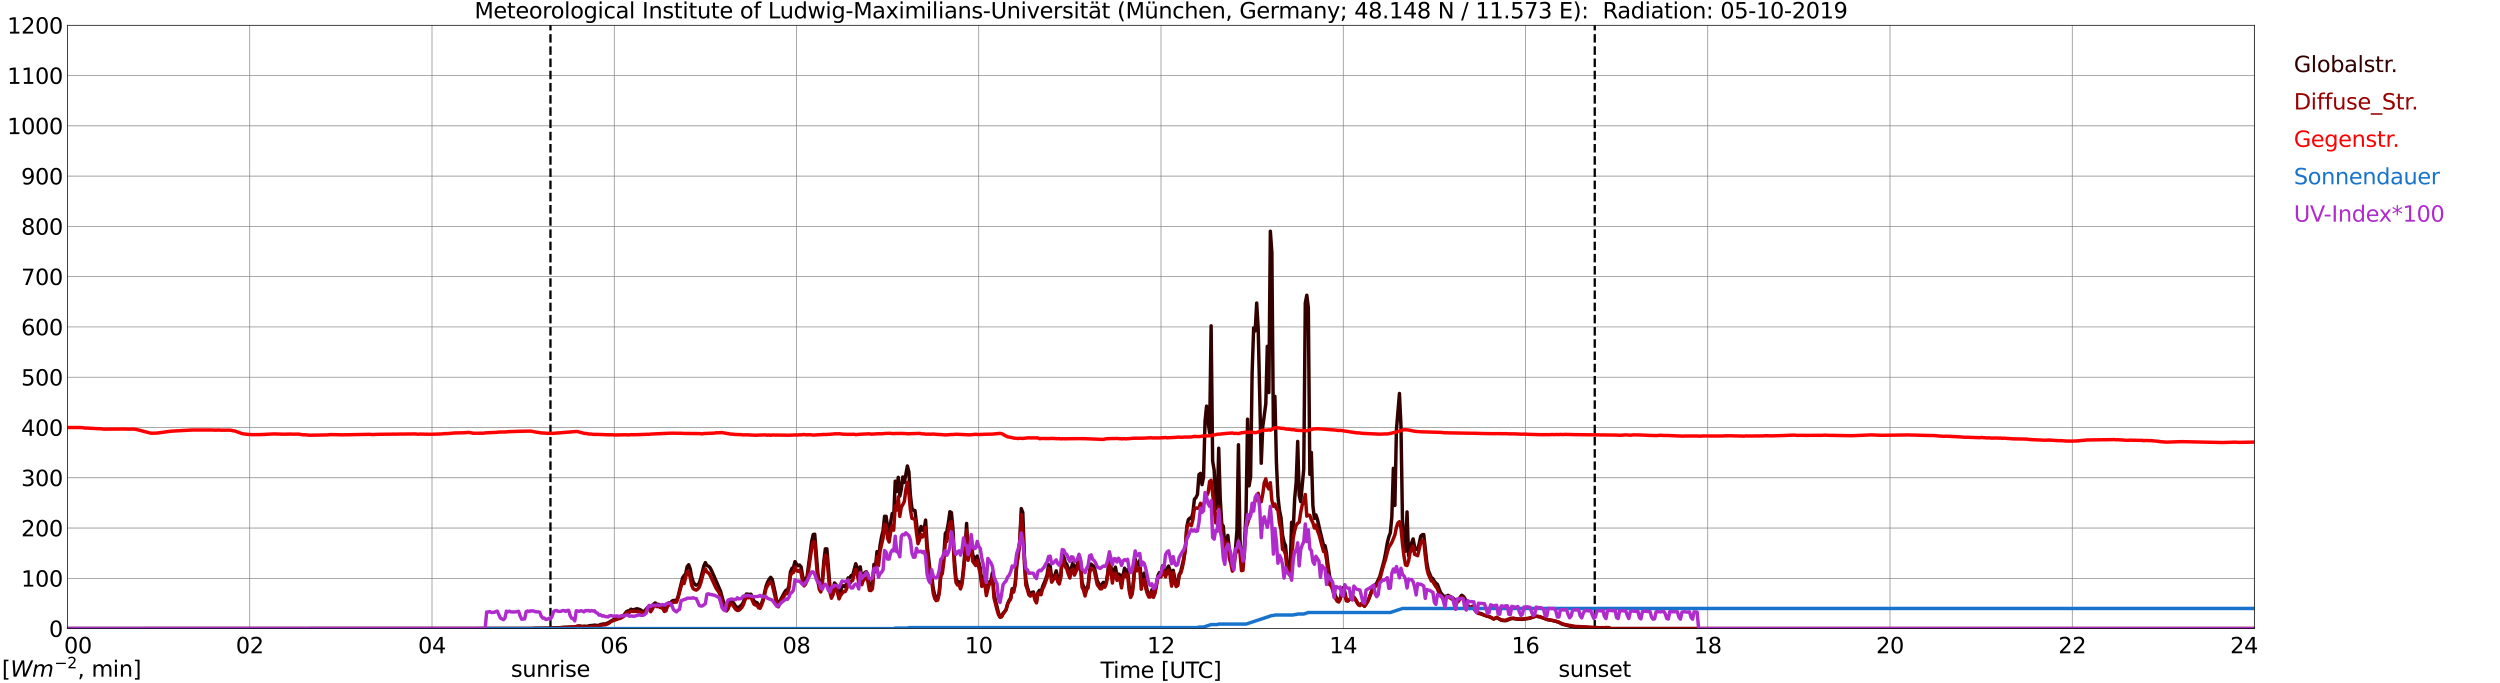 <?xml version="1.0" encoding="utf-8" standalone="no"?>
<!DOCTYPE svg PUBLIC "-//W3C//DTD SVG 1.1//EN"
  "http://www.w3.org/Graphics/SVG/1.1/DTD/svg11.dtd">
<svg xmlns:xlink="http://www.w3.org/1999/xlink" width="1085.4pt" height="296.64pt" viewBox="0 0 1085.4 296.64" xmlns="http://www.w3.org/2000/svg" version="1.1">
 <defs>
  <style type="text/css">*{stroke-linejoin: round; stroke-linecap: butt}</style>
 </defs>
 <g id="figure_1">
  <g id="patch_1">
   <path d="M 0 296.64 
L 1085.4 296.64 
L 1085.4 0 
L 0 0 
z
" style="fill: #ffffff"/>
  </g>
  <g id="axes_1">
   <g id="patch_2">
    <path d="M 29.306 272.909 
L 978.814 272.909 
L 978.814 10.976 
L 29.306 10.976 
z
" style="fill: #ffffff"/>
   </g>
   <g id="patch_3">
    <path d="M 978.814 272.909 
L 978.814 272.909 
L 978.814 10.976 
L 978.814 10.976 
z
" clip-path="url(#p35257a1aba)" style="fill: #d3d3d3; opacity: 0.25; stroke: #d3d3d3; stroke-linejoin: miter"/>
   </g>
   <g id="matplotlib.axis_1">
    <g id="xtick_1">
     <g id="line2d_1">
      <path d="M 29.306 272.909 
L 29.306 10.976 
" clip-path="url(#p35257a1aba)" style="fill: none; stroke: #808080; stroke-width: 0.3; stroke-linecap: square"/>
     </g>
     <g id="line2d_2"/>
     <g id="text_1">
      <!--    00 -->
      <g transform="translate(18.733 283.627) scale(0.095 -0.095)">
       <defs>
        <path id="DejaVuSans-20" transform="scale(0.016)"/>
        <path id="DejaVuSans-30" d="M 2034 4250 
Q 1547 4250 1301 3770 
Q 1056 3291 1056 2328 
Q 1056 1369 1301 889 
Q 1547 409 2034 409 
Q 2525 409 2770 889 
Q 3016 1369 3016 2328 
Q 3016 3291 2770 3770 
Q 2525 4250 2034 4250 
z
M 2034 4750 
Q 2819 4750 3233 4129 
Q 3647 3509 3647 2328 
Q 3647 1150 3233 529 
Q 2819 -91 2034 -91 
Q 1250 -91 836 529 
Q 422 1150 422 2328 
Q 422 3509 836 4129 
Q 1250 4750 2034 4750 
z
" transform="scale(0.016)"/>
       </defs>
       <use xlink:href="#DejaVuSans-20"/>
       <use xlink:href="#DejaVuSans-20" transform="translate(31.787 0)"/>
       <use xlink:href="#DejaVuSans-20" transform="translate(63.574 0)"/>
       <use xlink:href="#DejaVuSans-30" transform="translate(95.361 0)"/>
       <use xlink:href="#DejaVuSans-30" transform="translate(158.984 0)"/>
      </g>
     </g>
    </g>
    <g id="xtick_2">
     <g id="line2d_3">
      <path d="M 108.431 272.909 
L 108.431 10.976 
" clip-path="url(#p35257a1aba)" style="fill: none; stroke: #808080; stroke-width: 0.3; stroke-linecap: square"/>
     </g>
     <g id="line2d_4"/>
     <g id="text_2">
      <!-- 02 -->
      <g transform="translate(102.387 283.627) scale(0.095 -0.095)">
       <defs>
        <path id="DejaVuSans-32" d="M 1228 531 
L 3431 531 
L 3431 0 
L 469 0 
L 469 531 
Q 828 903 1448 1529 
Q 2069 2156 2228 2338 
Q 2531 2678 2651 2914 
Q 2772 3150 2772 3378 
Q 2772 3750 2511 3984 
Q 2250 4219 1831 4219 
Q 1534 4219 1204 4116 
Q 875 4013 500 3803 
L 500 4441 
Q 881 4594 1212 4672 
Q 1544 4750 1819 4750 
Q 2544 4750 2975 4387 
Q 3406 4025 3406 3419 
Q 3406 3131 3298 2873 
Q 3191 2616 2906 2266 
Q 2828 2175 2409 1742 
Q 1991 1309 1228 531 
z
" transform="scale(0.016)"/>
       </defs>
       <use xlink:href="#DejaVuSans-30"/>
       <use xlink:href="#DejaVuSans-32" transform="translate(63.623 0)"/>
      </g>
     </g>
    </g>
    <g id="xtick_3">
     <g id="line2d_5">
      <path d="M 187.557 272.909 
L 187.557 10.976 
" clip-path="url(#p35257a1aba)" style="fill: none; stroke: #808080; stroke-width: 0.3; stroke-linecap: square"/>
     </g>
     <g id="line2d_6"/>
     <g id="text_3">
      <!-- 04 -->
      <g transform="translate(181.513 283.627) scale(0.095 -0.095)">
       <defs>
        <path id="DejaVuSans-34" d="M 2419 4116 
L 825 1625 
L 2419 1625 
L 2419 4116 
z
M 2253 4666 
L 3047 4666 
L 3047 1625 
L 3713 1625 
L 3713 1100 
L 3047 1100 
L 3047 0 
L 2419 0 
L 2419 1100 
L 313 1100 
L 313 1709 
L 2253 4666 
z
" transform="scale(0.016)"/>
       </defs>
       <use xlink:href="#DejaVuSans-30"/>
       <use xlink:href="#DejaVuSans-34" transform="translate(63.623 0)"/>
      </g>
     </g>
    </g>
    <g id="xtick_4">
     <g id="line2d_7">
      <path d="M 266.683 272.909 
L 266.683 10.976 
" clip-path="url(#p35257a1aba)" style="fill: none; stroke: #808080; stroke-width: 0.3; stroke-linecap: square"/>
     </g>
     <g id="line2d_8"/>
     <g id="text_4">
      <!-- 06 -->
      <g transform="translate(260.638 283.627) scale(0.095 -0.095)">
       <defs>
        <path id="DejaVuSans-36" d="M 2113 2584 
Q 1688 2584 1439 2293 
Q 1191 2003 1191 1497 
Q 1191 994 1439 701 
Q 1688 409 2113 409 
Q 2538 409 2786 701 
Q 3034 994 3034 1497 
Q 3034 2003 2786 2293 
Q 2538 2584 2113 2584 
z
M 3366 4563 
L 3366 3988 
Q 3128 4100 2886 4159 
Q 2644 4219 2406 4219 
Q 1781 4219 1451 3797 
Q 1122 3375 1075 2522 
Q 1259 2794 1537 2939 
Q 1816 3084 2150 3084 
Q 2853 3084 3261 2657 
Q 3669 2231 3669 1497 
Q 3669 778 3244 343 
Q 2819 -91 2113 -91 
Q 1303 -91 875 529 
Q 447 1150 447 2328 
Q 447 3434 972 4092 
Q 1497 4750 2381 4750 
Q 2619 4750 2861 4703 
Q 3103 4656 3366 4563 
z
" transform="scale(0.016)"/>
       </defs>
       <use xlink:href="#DejaVuSans-30"/>
       <use xlink:href="#DejaVuSans-36" transform="translate(63.623 0)"/>
      </g>
     </g>
    </g>
    <g id="xtick_5">
     <g id="line2d_9">
      <path d="M 345.808 272.909 
L 345.808 10.976 
" clip-path="url(#p35257a1aba)" style="fill: none; stroke: #808080; stroke-width: 0.3; stroke-linecap: square"/>
     </g>
     <g id="line2d_10"/>
     <g id="text_5">
      <!-- 08 -->
      <g transform="translate(339.764 283.627) scale(0.095 -0.095)">
       <defs>
        <path id="DejaVuSans-38" d="M 2034 2216 
Q 1584 2216 1326 1975 
Q 1069 1734 1069 1313 
Q 1069 891 1326 650 
Q 1584 409 2034 409 
Q 2484 409 2743 651 
Q 3003 894 3003 1313 
Q 3003 1734 2745 1975 
Q 2488 2216 2034 2216 
z
M 1403 2484 
Q 997 2584 770 2862 
Q 544 3141 544 3541 
Q 544 4100 942 4425 
Q 1341 4750 2034 4750 
Q 2731 4750 3128 4425 
Q 3525 4100 3525 3541 
Q 3525 3141 3298 2862 
Q 3072 2584 2669 2484 
Q 3125 2378 3379 2068 
Q 3634 1759 3634 1313 
Q 3634 634 3220 271 
Q 2806 -91 2034 -91 
Q 1263 -91 848 271 
Q 434 634 434 1313 
Q 434 1759 690 2068 
Q 947 2378 1403 2484 
z
M 1172 3481 
Q 1172 3119 1398 2916 
Q 1625 2713 2034 2713 
Q 2441 2713 2670 2916 
Q 2900 3119 2900 3481 
Q 2900 3844 2670 4047 
Q 2441 4250 2034 4250 
Q 1625 4250 1398 4047 
Q 1172 3844 1172 3481 
z
" transform="scale(0.016)"/>
       </defs>
       <use xlink:href="#DejaVuSans-30"/>
       <use xlink:href="#DejaVuSans-38" transform="translate(63.623 0)"/>
      </g>
     </g>
    </g>
    <g id="xtick_6">
     <g id="line2d_11">
      <path d="M 424.934 272.909 
L 424.934 10.976 
" clip-path="url(#p35257a1aba)" style="fill: none; stroke: #808080; stroke-width: 0.3; stroke-linecap: square"/>
     </g>
     <g id="line2d_12"/>
     <g id="text_6">
      <!-- 10 -->
      <g transform="translate(418.89 283.627) scale(0.095 -0.095)">
       <defs>
        <path id="DejaVuSans-31" d="M 794 531 
L 1825 531 
L 1825 4091 
L 703 3866 
L 703 4441 
L 1819 4666 
L 2450 4666 
L 2450 531 
L 3481 531 
L 3481 0 
L 794 0 
L 794 531 
z
" transform="scale(0.016)"/>
       </defs>
       <use xlink:href="#DejaVuSans-31"/>
       <use xlink:href="#DejaVuSans-30" transform="translate(63.623 0)"/>
      </g>
     </g>
    </g>
    <g id="xtick_7">
     <g id="line2d_13">
      <path d="M 504.06 272.909 
L 504.06 10.976 
" clip-path="url(#p35257a1aba)" style="fill: none; stroke: #808080; stroke-width: 0.3; stroke-linecap: square"/>
     </g>
     <g id="line2d_14"/>
     <g id="text_7">
      <!-- 12 -->
      <g transform="translate(498.015 283.627) scale(0.095 -0.095)">
       <use xlink:href="#DejaVuSans-31"/>
       <use xlink:href="#DejaVuSans-32" transform="translate(63.623 0)"/>
      </g>
     </g>
    </g>
    <g id="xtick_8">
     <g id="line2d_15">
      <path d="M 583.185 272.909 
L 583.185 10.976 
" clip-path="url(#p35257a1aba)" style="fill: none; stroke: #808080; stroke-width: 0.3; stroke-linecap: square"/>
     </g>
     <g id="line2d_16"/>
     <g id="text_8">
      <!-- 14 -->
      <g transform="translate(577.141 283.627) scale(0.095 -0.095)">
       <use xlink:href="#DejaVuSans-31"/>
       <use xlink:href="#DejaVuSans-34" transform="translate(63.623 0)"/>
      </g>
     </g>
    </g>
    <g id="xtick_9">
     <g id="line2d_17">
      <path d="M 662.311 272.909 
L 662.311 10.976 
" clip-path="url(#p35257a1aba)" style="fill: none; stroke: #808080; stroke-width: 0.3; stroke-linecap: square"/>
     </g>
     <g id="line2d_18"/>
     <g id="text_9">
      <!-- 16 -->
      <g transform="translate(656.267 283.627) scale(0.095 -0.095)">
       <use xlink:href="#DejaVuSans-31"/>
       <use xlink:href="#DejaVuSans-36" transform="translate(63.623 0)"/>
      </g>
     </g>
    </g>
    <g id="xtick_10">
     <g id="line2d_19">
      <path d="M 741.437 272.909 
L 741.437 10.976 
" clip-path="url(#p35257a1aba)" style="fill: none; stroke: #808080; stroke-width: 0.3; stroke-linecap: square"/>
     </g>
     <g id="line2d_20"/>
     <g id="text_10">
      <!-- 18 -->
      <g transform="translate(735.392 283.627) scale(0.095 -0.095)">
       <use xlink:href="#DejaVuSans-31"/>
       <use xlink:href="#DejaVuSans-38" transform="translate(63.623 0)"/>
      </g>
     </g>
    </g>
    <g id="xtick_11">
     <g id="line2d_21">
      <path d="M 820.562 272.909 
L 820.562 10.976 
" clip-path="url(#p35257a1aba)" style="fill: none; stroke: #808080; stroke-width: 0.3; stroke-linecap: square"/>
     </g>
     <g id="line2d_22"/>
     <g id="text_11">
      <!-- 20 -->
      <g transform="translate(814.518 283.627) scale(0.095 -0.095)">
       <use xlink:href="#DejaVuSans-32"/>
       <use xlink:href="#DejaVuSans-30" transform="translate(63.623 0)"/>
      </g>
     </g>
    </g>
    <g id="xtick_12">
     <g id="line2d_23">
      <path d="M 899.688 272.909 
L 899.688 10.976 
" clip-path="url(#p35257a1aba)" style="fill: none; stroke: #808080; stroke-width: 0.3; stroke-linecap: square"/>
     </g>
     <g id="line2d_24"/>
     <g id="text_12">
      <!-- 22 -->
      <g transform="translate(893.644 283.627) scale(0.095 -0.095)">
       <use xlink:href="#DejaVuSans-32"/>
       <use xlink:href="#DejaVuSans-32" transform="translate(63.623 0)"/>
      </g>
     </g>
    </g>
    <g id="xtick_13">
     <g id="line2d_25">
      <path d="M 978.814 272.909 
L 978.814 10.976 
" clip-path="url(#p35257a1aba)" style="fill: none; stroke: #808080; stroke-width: 0.3; stroke-linecap: square"/>
     </g>
     <g id="line2d_26"/>
     <g id="text_13">
      <!-- 24    -->
      <g transform="translate(968.241 283.627) scale(0.095 -0.095)">
       <use xlink:href="#DejaVuSans-32"/>
       <use xlink:href="#DejaVuSans-34" transform="translate(63.623 0)"/>
       <use xlink:href="#DejaVuSans-20" transform="translate(127.246 0)"/>
       <use xlink:href="#DejaVuSans-20" transform="translate(159.033 0)"/>
       <use xlink:href="#DejaVuSans-20" transform="translate(190.82 0)"/>
      </g>
     </g>
    </g>
    <g id="text_14">
     <!-- Time [UTC] -->
     <g transform="translate(477.806 294.322) scale(0.095 -0.095)">
      <defs>
       <path id="DejaVuSans-54" d="M -19 4666 
L 3928 4666 
L 3928 4134 
L 2272 4134 
L 2272 0 
L 1638 0 
L 1638 4134 
L -19 4134 
L -19 4666 
z
" transform="scale(0.016)"/>
       <path id="DejaVuSans-69" d="M 603 3500 
L 1178 3500 
L 1178 0 
L 603 0 
L 603 3500 
z
M 603 4863 
L 1178 4863 
L 1178 4134 
L 603 4134 
L 603 4863 
z
" transform="scale(0.016)"/>
       <path id="DejaVuSans-6d" d="M 3328 2828 
Q 3544 3216 3844 3400 
Q 4144 3584 4550 3584 
Q 5097 3584 5394 3201 
Q 5691 2819 5691 2113 
L 5691 0 
L 5113 0 
L 5113 2094 
Q 5113 2597 4934 2840 
Q 4756 3084 4391 3084 
Q 3944 3084 3684 2787 
Q 3425 2491 3425 1978 
L 3425 0 
L 2847 0 
L 2847 2094 
Q 2847 2600 2669 2842 
Q 2491 3084 2119 3084 
Q 1678 3084 1418 2786 
Q 1159 2488 1159 1978 
L 1159 0 
L 581 0 
L 581 3500 
L 1159 3500 
L 1159 2956 
Q 1356 3278 1631 3431 
Q 1906 3584 2284 3584 
Q 2666 3584 2933 3390 
Q 3200 3197 3328 2828 
z
" transform="scale(0.016)"/>
       <path id="DejaVuSans-65" d="M 3597 1894 
L 3597 1613 
L 953 1613 
Q 991 1019 1311 708 
Q 1631 397 2203 397 
Q 2534 397 2845 478 
Q 3156 559 3463 722 
L 3463 178 
Q 3153 47 2828 -22 
Q 2503 -91 2169 -91 
Q 1331 -91 842 396 
Q 353 884 353 1716 
Q 353 2575 817 3079 
Q 1281 3584 2069 3584 
Q 2775 3584 3186 3129 
Q 3597 2675 3597 1894 
z
M 3022 2063 
Q 3016 2534 2758 2815 
Q 2500 3097 2075 3097 
Q 1594 3097 1305 2825 
Q 1016 2553 972 2059 
L 3022 2063 
z
" transform="scale(0.016)"/>
       <path id="DejaVuSans-5b" d="M 550 4863 
L 1875 4863 
L 1875 4416 
L 1125 4416 
L 1125 -397 
L 1875 -397 
L 1875 -844 
L 550 -844 
L 550 4863 
z
" transform="scale(0.016)"/>
       <path id="DejaVuSans-55" d="M 556 4666 
L 1191 4666 
L 1191 1831 
Q 1191 1081 1462 751 
Q 1734 422 2344 422 
Q 2950 422 3222 751 
Q 3494 1081 3494 1831 
L 3494 4666 
L 4128 4666 
L 4128 1753 
Q 4128 841 3676 375 
Q 3225 -91 2344 -91 
Q 1459 -91 1007 375 
Q 556 841 556 1753 
L 556 4666 
z
" transform="scale(0.016)"/>
       <path id="DejaVuSans-43" d="M 4122 4306 
L 4122 3641 
Q 3803 3938 3442 4084 
Q 3081 4231 2675 4231 
Q 1875 4231 1450 3742 
Q 1025 3253 1025 2328 
Q 1025 1406 1450 917 
Q 1875 428 2675 428 
Q 3081 428 3442 575 
Q 3803 722 4122 1019 
L 4122 359 
Q 3791 134 3420 21 
Q 3050 -91 2638 -91 
Q 1578 -91 968 557 
Q 359 1206 359 2328 
Q 359 3453 968 4101 
Q 1578 4750 2638 4750 
Q 3056 4750 3426 4639 
Q 3797 4528 4122 4306 
z
" transform="scale(0.016)"/>
       <path id="DejaVuSans-5d" d="M 1947 4863 
L 1947 -844 
L 622 -844 
L 622 -397 
L 1369 -397 
L 1369 4416 
L 622 4416 
L 622 4863 
L 1947 4863 
z
" transform="scale(0.016)"/>
      </defs>
      <use xlink:href="#DejaVuSans-54"/>
      <use xlink:href="#DejaVuSans-69" transform="translate(57.959 0)"/>
      <use xlink:href="#DejaVuSans-6d" transform="translate(85.742 0)"/>
      <use xlink:href="#DejaVuSans-65" transform="translate(183.154 0)"/>
      <use xlink:href="#DejaVuSans-20" transform="translate(244.678 0)"/>
      <use xlink:href="#DejaVuSans-5b" transform="translate(276.465 0)"/>
      <use xlink:href="#DejaVuSans-55" transform="translate(315.479 0)"/>
      <use xlink:href="#DejaVuSans-54" transform="translate(388.672 0)"/>
      <use xlink:href="#DejaVuSans-43" transform="translate(443.881 0)"/>
      <use xlink:href="#DejaVuSans-5d" transform="translate(513.705 0)"/>
     </g>
    </g>
   </g>
   <g id="matplotlib.axis_2">
    <g id="ytick_1">
     <g id="line2d_27">
      <path d="M 29.306 272.909 
L 978.814 272.909 
" clip-path="url(#p35257a1aba)" style="fill: none; stroke: #808080; stroke-width: 0.3; stroke-linecap: square"/>
     </g>
     <g id="line2d_28"/>
     <g id="text_15">
      <!-- 0 -->
      <g transform="translate(21.261 276.518) scale(0.095 -0.095)">
       <use xlink:href="#DejaVuSans-30"/>
      </g>
     </g>
    </g>
    <g id="ytick_2">
     <g id="line2d_29">
      <path d="M 29.306 251.081 
L 978.814 251.081 
" clip-path="url(#p35257a1aba)" style="fill: none; stroke: #808080; stroke-width: 0.3; stroke-linecap: square"/>
     </g>
     <g id="line2d_30"/>
     <g id="text_16">
      <!-- 100 -->
      <g transform="translate(9.173 254.69) scale(0.095 -0.095)">
       <use xlink:href="#DejaVuSans-31"/>
       <use xlink:href="#DejaVuSans-30" transform="translate(63.623 0)"/>
       <use xlink:href="#DejaVuSans-30" transform="translate(127.246 0)"/>
      </g>
     </g>
    </g>
    <g id="ytick_3">
     <g id="line2d_31">
      <path d="M 29.306 229.253 
L 978.814 229.253 
" clip-path="url(#p35257a1aba)" style="fill: none; stroke: #808080; stroke-width: 0.3; stroke-linecap: square"/>
     </g>
     <g id="line2d_32"/>
     <g id="text_17">
      <!-- 200 -->
      <g transform="translate(9.173 232.863) scale(0.095 -0.095)">
       <use xlink:href="#DejaVuSans-32"/>
       <use xlink:href="#DejaVuSans-30" transform="translate(63.623 0)"/>
       <use xlink:href="#DejaVuSans-30" transform="translate(127.246 0)"/>
      </g>
     </g>
    </g>
    <g id="ytick_4">
     <g id="line2d_33">
      <path d="M 29.306 207.426 
L 978.814 207.426 
" clip-path="url(#p35257a1aba)" style="fill: none; stroke: #808080; stroke-width: 0.3; stroke-linecap: square"/>
     </g>
     <g id="line2d_34"/>
     <g id="text_18">
      <!-- 300 -->
      <g transform="translate(9.173 211.035) scale(0.095 -0.095)">
       <defs>
        <path id="DejaVuSans-33" d="M 2597 2516 
Q 3050 2419 3304 2112 
Q 3559 1806 3559 1356 
Q 3559 666 3084 287 
Q 2609 -91 1734 -91 
Q 1441 -91 1130 -33 
Q 819 25 488 141 
L 488 750 
Q 750 597 1062 519 
Q 1375 441 1716 441 
Q 2309 441 2620 675 
Q 2931 909 2931 1356 
Q 2931 1769 2642 2001 
Q 2353 2234 1838 2234 
L 1294 2234 
L 1294 2753 
L 1863 2753 
Q 2328 2753 2575 2939 
Q 2822 3125 2822 3475 
Q 2822 3834 2567 4026 
Q 2313 4219 1838 4219 
Q 1578 4219 1281 4162 
Q 984 4106 628 3988 
L 628 4550 
Q 988 4650 1302 4700 
Q 1616 4750 1894 4750 
Q 2613 4750 3031 4423 
Q 3450 4097 3450 3541 
Q 3450 3153 3228 2886 
Q 3006 2619 2597 2516 
z
" transform="scale(0.016)"/>
       </defs>
       <use xlink:href="#DejaVuSans-33"/>
       <use xlink:href="#DejaVuSans-30" transform="translate(63.623 0)"/>
       <use xlink:href="#DejaVuSans-30" transform="translate(127.246 0)"/>
      </g>
     </g>
    </g>
    <g id="ytick_5">
     <g id="line2d_35">
      <path d="M 29.306 185.598 
L 978.814 185.598 
" clip-path="url(#p35257a1aba)" style="fill: none; stroke: #808080; stroke-width: 0.3; stroke-linecap: square"/>
     </g>
     <g id="line2d_36"/>
     <g id="text_19">
      <!-- 400 -->
      <g transform="translate(9.173 189.207) scale(0.095 -0.095)">
       <use xlink:href="#DejaVuSans-34"/>
       <use xlink:href="#DejaVuSans-30" transform="translate(63.623 0)"/>
       <use xlink:href="#DejaVuSans-30" transform="translate(127.246 0)"/>
      </g>
     </g>
    </g>
    <g id="ytick_6">
     <g id="line2d_37">
      <path d="M 29.306 163.77 
L 978.814 163.77 
" clip-path="url(#p35257a1aba)" style="fill: none; stroke: #808080; stroke-width: 0.3; stroke-linecap: square"/>
     </g>
     <g id="line2d_38"/>
     <g id="text_20">
      <!-- 500 -->
      <g transform="translate(9.173 167.379) scale(0.095 -0.095)">
       <defs>
        <path id="DejaVuSans-35" d="M 691 4666 
L 3169 4666 
L 3169 4134 
L 1269 4134 
L 1269 2991 
Q 1406 3038 1543 3061 
Q 1681 3084 1819 3084 
Q 2600 3084 3056 2656 
Q 3513 2228 3513 1497 
Q 3513 744 3044 326 
Q 2575 -91 1722 -91 
Q 1428 -91 1123 -41 
Q 819 9 494 109 
L 494 744 
Q 775 591 1075 516 
Q 1375 441 1709 441 
Q 2250 441 2565 725 
Q 2881 1009 2881 1497 
Q 2881 1984 2565 2268 
Q 2250 2553 1709 2553 
Q 1456 2553 1204 2497 
Q 953 2441 691 2322 
L 691 4666 
z
" transform="scale(0.016)"/>
       </defs>
       <use xlink:href="#DejaVuSans-35"/>
       <use xlink:href="#DejaVuSans-30" transform="translate(63.623 0)"/>
       <use xlink:href="#DejaVuSans-30" transform="translate(127.246 0)"/>
      </g>
     </g>
    </g>
    <g id="ytick_7">
     <g id="line2d_39">
      <path d="M 29.306 141.942 
L 978.814 141.942 
" clip-path="url(#p35257a1aba)" style="fill: none; stroke: #808080; stroke-width: 0.3; stroke-linecap: square"/>
     </g>
     <g id="line2d_40"/>
     <g id="text_21">
      <!-- 600 -->
      <g transform="translate(9.173 145.551) scale(0.095 -0.095)">
       <use xlink:href="#DejaVuSans-36"/>
       <use xlink:href="#DejaVuSans-30" transform="translate(63.623 0)"/>
       <use xlink:href="#DejaVuSans-30" transform="translate(127.246 0)"/>
      </g>
     </g>
    </g>
    <g id="ytick_8">
     <g id="line2d_41">
      <path d="M 29.306 120.114 
L 978.814 120.114 
" clip-path="url(#p35257a1aba)" style="fill: none; stroke: #808080; stroke-width: 0.3; stroke-linecap: square"/>
     </g>
     <g id="line2d_42"/>
     <g id="text_22">
      <!-- 700 -->
      <g transform="translate(9.173 123.724) scale(0.095 -0.095)">
       <defs>
        <path id="DejaVuSans-37" d="M 525 4666 
L 3525 4666 
L 3525 4397 
L 1831 0 
L 1172 0 
L 2766 4134 
L 525 4134 
L 525 4666 
z
" transform="scale(0.016)"/>
       </defs>
       <use xlink:href="#DejaVuSans-37"/>
       <use xlink:href="#DejaVuSans-30" transform="translate(63.623 0)"/>
       <use xlink:href="#DejaVuSans-30" transform="translate(127.246 0)"/>
      </g>
     </g>
    </g>
    <g id="ytick_9">
     <g id="line2d_43">
      <path d="M 29.306 98.287 
L 978.814 98.287 
" clip-path="url(#p35257a1aba)" style="fill: none; stroke: #808080; stroke-width: 0.3; stroke-linecap: square"/>
     </g>
     <g id="line2d_44"/>
     <g id="text_23">
      <!-- 800 -->
      <g transform="translate(9.173 101.896) scale(0.095 -0.095)">
       <use xlink:href="#DejaVuSans-38"/>
       <use xlink:href="#DejaVuSans-30" transform="translate(63.623 0)"/>
       <use xlink:href="#DejaVuSans-30" transform="translate(127.246 0)"/>
      </g>
     </g>
    </g>
    <g id="ytick_10">
     <g id="line2d_45">
      <path d="M 29.306 76.459 
L 978.814 76.459 
" clip-path="url(#p35257a1aba)" style="fill: none; stroke: #808080; stroke-width: 0.3; stroke-linecap: square"/>
     </g>
     <g id="line2d_46"/>
     <g id="text_24">
      <!-- 900 -->
      <g transform="translate(9.173 80.068) scale(0.095 -0.095)">
       <defs>
        <path id="DejaVuSans-39" d="M 703 97 
L 703 672 
Q 941 559 1184 500 
Q 1428 441 1663 441 
Q 2288 441 2617 861 
Q 2947 1281 2994 2138 
Q 2813 1869 2534 1725 
Q 2256 1581 1919 1581 
Q 1219 1581 811 2004 
Q 403 2428 403 3163 
Q 403 3881 828 4315 
Q 1253 4750 1959 4750 
Q 2769 4750 3195 4129 
Q 3622 3509 3622 2328 
Q 3622 1225 3098 567 
Q 2575 -91 1691 -91 
Q 1453 -91 1209 -44 
Q 966 3 703 97 
z
M 1959 2075 
Q 2384 2075 2632 2365 
Q 2881 2656 2881 3163 
Q 2881 3666 2632 3958 
Q 2384 4250 1959 4250 
Q 1534 4250 1286 3958 
Q 1038 3666 1038 3163 
Q 1038 2656 1286 2365 
Q 1534 2075 1959 2075 
z
" transform="scale(0.016)"/>
       </defs>
       <use xlink:href="#DejaVuSans-39"/>
       <use xlink:href="#DejaVuSans-30" transform="translate(63.623 0)"/>
       <use xlink:href="#DejaVuSans-30" transform="translate(127.246 0)"/>
      </g>
     </g>
    </g>
    <g id="ytick_11">
     <g id="line2d_47">
      <path d="M 29.306 54.631 
L 978.814 54.631 
" clip-path="url(#p35257a1aba)" style="fill: none; stroke: #808080; stroke-width: 0.3; stroke-linecap: square"/>
     </g>
     <g id="line2d_48"/>
     <g id="text_25">
      <!-- 1000 -->
      <g transform="translate(3.128 58.24) scale(0.095 -0.095)">
       <use xlink:href="#DejaVuSans-31"/>
       <use xlink:href="#DejaVuSans-30" transform="translate(63.623 0)"/>
       <use xlink:href="#DejaVuSans-30" transform="translate(127.246 0)"/>
       <use xlink:href="#DejaVuSans-30" transform="translate(190.869 0)"/>
      </g>
     </g>
    </g>
    <g id="ytick_12">
     <g id="line2d_49">
      <path d="M 29.306 32.803 
L 978.814 32.803 
" clip-path="url(#p35257a1aba)" style="fill: none; stroke: #808080; stroke-width: 0.3; stroke-linecap: square"/>
     </g>
     <g id="line2d_50"/>
     <g id="text_26">
      <!-- 1100 -->
      <g transform="translate(3.128 36.413) scale(0.095 -0.095)">
       <use xlink:href="#DejaVuSans-31"/>
       <use xlink:href="#DejaVuSans-31" transform="translate(63.623 0)"/>
       <use xlink:href="#DejaVuSans-30" transform="translate(127.246 0)"/>
       <use xlink:href="#DejaVuSans-30" transform="translate(190.869 0)"/>
      </g>
     </g>
    </g>
    <g id="ytick_13">
     <g id="line2d_51">
      <path d="M 29.306 10.976 
L 978.814 10.976 
" clip-path="url(#p35257a1aba)" style="fill: none; stroke: #808080; stroke-width: 0.3; stroke-linecap: square"/>
     </g>
     <g id="line2d_52"/>
     <g id="text_27">
      <!-- 1200 -->
      <g transform="translate(3.128 14.585) scale(0.095 -0.095)">
       <use xlink:href="#DejaVuSans-31"/>
       <use xlink:href="#DejaVuSans-32" transform="translate(63.623 0)"/>
       <use xlink:href="#DejaVuSans-30" transform="translate(127.246 0)"/>
       <use xlink:href="#DejaVuSans-30" transform="translate(190.869 0)"/>
      </g>
     </g>
    </g>
   </g>
   <g id="line2d_53">
    <path d="M 238.989 272.909 
L 238.989 10.976 
" clip-path="url(#p35257a1aba)" style="fill: none; stroke-dasharray: 3.7,1.6; stroke-dashoffset: 0; stroke: #000000"/>
   </g>
   <g id="line2d_54">
    <path d="M 692.379 272.909 
L 692.379 10.976 
" clip-path="url(#p35257a1aba)" style="fill: none; stroke-dasharray: 3.7,1.6; stroke-dashoffset: 0; stroke: #000000"/>
   </g>
   <g id="line2d_55">
    <path d="M 29.306 272.909 
L 231.076 272.909 
L 231.736 272.787 
L 238.329 272.693 
L 240.308 272.599 
L 242.286 272.536 
L 244.923 272.378 
L 249.539 272.254 
L 250.198 272.003 
L 251.517 271.752 
L 252.836 271.97 
L 253.495 271.846 
L 254.814 271.94 
L 256.133 271.625 
L 257.451 271.531 
L 258.111 271.407 
L 259.43 271.564 
L 260.089 271.438 
L 260.748 271.156 
L 262.067 270.872 
L 262.726 270.905 
L 264.045 270.403 
L 266.683 268.836 
L 268.002 268.334 
L 269.32 267.956 
L 269.98 267.611 
L 270.639 267.393 
L 271.958 265.572 
L 272.617 265.26 
L 273.277 265.166 
L 273.936 264.507 
L 274.595 264.726 
L 275.255 264.726 
L 275.914 264.444 
L 276.573 264.287 
L 277.892 264.664 
L 279.211 265.542 
L 279.87 265.26 
L 281.189 263.691 
L 281.849 263.409 
L 282.508 264.571 
L 283.167 263.691 
L 283.827 262.248 
L 284.486 261.779 
L 285.145 262.375 
L 285.805 262.342 
L 286.464 262.783 
L 287.124 262.971 
L 287.783 263.346 
L 288.442 264.632 
L 289.102 264.726 
L 289.761 262.656 
L 290.42 261.716 
L 291.08 261.842 
L 291.739 260.962 
L 292.399 260.681 
L 293.717 260.711 
L 294.377 258.987 
L 296.355 250.896 
L 297.014 249.891 
L 297.674 249.141 
L 298.333 246.004 
L 298.992 245.188 
L 299.652 246.945 
L 300.311 250.551 
L 300.971 252.653 
L 301.63 253.687 
L 302.289 254.063 
L 302.949 253.844 
L 303.608 253.122 
L 304.267 250.959 
L 305.586 245.659 
L 306.246 244.247 
L 306.905 245.532 
L 307.564 245.783 
L 308.224 246.379 
L 308.883 247.604 
L 312.839 256.697 
L 314.158 261.465 
L 314.818 263.44 
L 315.477 263.942 
L 316.136 263.001 
L 316.796 261.213 
L 317.455 260.493 
L 318.774 262.218 
L 319.433 263.346 
L 320.093 263.66 
L 320.752 263.724 
L 322.071 262.562 
L 322.73 261.465 
L 323.39 259.395 
L 324.049 257.889 
L 325.368 258.077 
L 326.027 257.983 
L 327.346 260.995 
L 328.005 261.434 
L 328.665 261.652 
L 329.324 262.783 
L 329.983 263.128 
L 330.643 261.967 
L 331.302 260.116 
L 332.621 254.377 
L 333.28 252.683 
L 333.94 251.491 
L 334.599 250.644 
L 335.258 251.491 
L 336.577 257.45 
L 337.236 261.183 
L 337.896 262.248 
L 340.533 257.326 
L 341.193 256.289 
L 341.852 256.322 
L 342.512 254.377 
L 343.171 248.387 
L 343.83 246.724 
L 344.49 246.349 
L 345.149 243.839 
L 345.808 244.937 
L 346.468 245.659 
L 347.127 245.314 
L 347.787 246.098 
L 348.446 249.987 
L 349.105 252.62 
L 349.765 252.057 
L 350.424 250.142 
L 352.402 234.963 
L 353.062 232.078 
L 353.721 231.923 
L 355.04 248.639 
L 355.699 253.155 
L 356.359 255.13 
L 357.018 252.057 
L 357.677 243.651 
L 358.337 238.288 
L 358.996 238.288 
L 360.315 254.471 
L 360.974 258.016 
L 361.634 256.885 
L 362.293 253.091 
L 362.952 253.751 
L 363.612 255.663 
L 364.271 258.642 
L 364.93 256.948 
L 365.59 254.314 
L 366.249 254.314 
L 366.909 254.816 
L 367.568 253.436 
L 368.227 250.896 
L 368.887 250.959 
L 369.546 249.861 
L 370.206 249.767 
L 371.524 244.749 
L 372.184 246.6 
L 372.843 251.083 
L 373.502 246.098 
L 374.162 251.334 
L 375.481 248.545 
L 376.14 248.23 
L 376.799 249.485 
L 377.459 254.063 
L 378.118 254.189 
L 378.777 254.126 
L 379.437 245.03 
L 380.096 246.004 
L 380.756 239.48 
L 381.415 243.149 
L 382.074 236.814 
L 382.734 233.082 
L 383.393 230.353 
L 384.053 224.143 
L 384.712 224.176 
L 385.371 229.068 
L 386.031 231.796 
L 386.69 226.778 
L 387.349 222.952 
L 388.009 224.458 
L 388.668 208.903 
L 389.328 213.356 
L 389.987 207.24 
L 390.646 215.425 
L 391.306 212.479 
L 391.965 207.083 
L 392.624 209.466 
L 393.943 202.316 
L 394.603 204.826 
L 395.262 215.081 
L 395.921 220.664 
L 396.581 221.572 
L 397.24 221.666 
L 398.559 232.643 
L 399.218 231.388 
L 399.878 228.566 
L 400.537 230.196 
L 401.196 229.851 
L 401.856 225.807 
L 402.515 236.5 
L 403.834 248.167 
L 404.493 249.83 
L 405.153 255.381 
L 405.812 258.361 
L 406.471 259.489 
L 407.131 259.614 
L 407.79 257.012 
L 408.45 249.171 
L 409.109 247.069 
L 409.768 241.237 
L 410.428 231.515 
L 411.087 230.698 
L 411.746 226.968 
L 412.406 222.168 
L 413.065 222.546 
L 413.725 229.539 
L 414.384 243.055 
L 415.043 251.083 
L 415.703 252.559 
L 416.362 252.589 
L 417.022 254.063 
L 417.681 252.432 
L 418.34 246.379 
L 419 238.916 
L 419.659 227.249 
L 420.318 240.514 
L 420.978 234.933 
L 421.637 233.459 
L 422.297 240.798 
L 422.956 241.99 
L 423.615 243.965 
L 424.275 241.424 
L 425.593 246.63 
L 426.253 253.061 
L 426.912 250.3 
L 427.572 252.057 
L 428.231 257.075 
L 428.89 255.13 
L 429.55 252.62 
L 430.209 252.244 
L 430.869 248.606 
L 431.528 257.293 
L 432.187 260.587 
L 433.506 266.107 
L 434.165 267.705 
L 434.825 267.738 
L 435.484 266.262 
L 436.144 265.666 
L 436.803 264.632 
L 437.462 262.218 
L 438.122 260.65 
L 438.781 259.614 
L 439.44 255.632 
L 440.1 256.038 
L 440.759 253.467 
L 441.419 245.03 
L 442.737 234.806 
L 443.397 220.819 
L 444.056 222.513 
L 444.716 240.547 
L 445.375 251.679 
L 446.034 254.879 
L 446.694 257.042 
L 447.353 257.889 
L 448.012 257.199 
L 448.672 257.012 
L 449.331 259.459 
L 449.991 261.183 
L 450.65 257.23 
L 451.309 256.289 
L 451.969 257.42 
L 452.628 254.722 
L 453.947 251.585 
L 454.606 249.547 
L 455.266 245.157 
L 455.925 245.565 
L 456.584 250.708 
L 457.244 250.487 
L 457.903 249.891 
L 458.563 247.822 
L 459.222 250.581 
L 459.881 252.214 
L 460.541 250.081 
L 461.2 240.798 
L 461.859 241.802 
L 462.519 244.216 
L 463.178 245.03 
L 464.497 249.141 
L 465.156 246.473 
L 465.816 244.28 
L 466.475 247.634 
L 467.134 246.034 
L 467.794 244.937 
L 468.453 241.173 
L 469.113 243.275 
L 469.772 252.746 
L 470.431 254.816 
L 471.091 257.577 
L 471.75 255.255 
L 472.409 254.157 
L 473.069 247.698 
L 473.728 244.906 
L 474.388 245.532 
L 475.047 245.816 
L 476.366 252.12 
L 477.685 254.44 
L 478.344 253.875 
L 479.003 252.84 
L 479.663 253.5 
L 480.322 252.465 
L 480.981 248.639 
L 481.641 241.143 
L 482.96 250.581 
L 483.619 247.665 
L 484.278 246.222 
L 484.938 249.987 
L 485.597 249.234 
L 486.256 249.579 
L 486.916 253.687 
L 487.575 249.83 
L 488.235 246.694 
L 488.894 248.575 
L 489.553 247.353 
L 490.213 254.471 
L 490.872 258.173 
L 491.532 257.481 
L 492.191 251.524 
L 492.85 242.71 
L 493.51 245.314 
L 494.169 245.22 
L 494.828 243.212 
L 495.488 252.81 
L 496.147 250.081 
L 496.807 248.796 
L 497.466 253.593 
L 498.125 256.573 
L 498.785 258.173 
L 499.444 258.485 
L 500.103 256.038 
L 500.763 258.642 
L 501.422 257.042 
L 502.741 249.861 
L 503.4 248.575 
L 504.06 249.171 
L 504.719 245.69 
L 505.379 247.069 
L 506.038 248.732 
L 506.697 246.788 
L 507.357 245.753 
L 508.016 247.792 
L 508.675 252.683 
L 509.335 247.604 
L 510.654 253.751 
L 511.313 253.906 
L 511.972 249.453 
L 512.632 248.104 
L 513.95 242.492 
L 514.61 238.445 
L 515.269 228.598 
L 515.929 225.65 
L 516.588 224.929 
L 517.247 225.211 
L 517.907 222.576 
L 518.566 216.744 
L 519.226 216.054 
L 519.885 214.705 
L 520.544 206.048 
L 521.204 205.516 
L 521.863 210.407 
L 522.522 207.209 
L 523.182 182.871 
L 523.841 176.319 
L 524.501 183.28 
L 525.16 187.922 
L 525.819 141.475 
L 526.479 200.153 
L 527.138 204.136 
L 527.797 217.809 
L 528.457 220.946 
L 529.116 194.602 
L 529.776 216.399 
L 530.435 227.437 
L 531.094 228.441 
L 531.754 236.5 
L 532.413 236.784 
L 533.073 232.455 
L 533.732 238.79 
L 534.391 241.739 
L 535.051 245.69 
L 535.71 244.498 
L 536.369 238.696 
L 537.029 230.292 
L 537.688 193.096 
L 538.348 234.086 
L 539.007 244.059 
L 539.666 244.906 
L 540.326 235.623 
L 540.985 222.168 
L 541.644 181.994 
L 542.304 210.942 
L 542.963 207.022 
L 543.623 161.891 
L 544.282 142.385 
L 544.941 143.671 
L 545.601 131.565 
L 546.26 142.791 
L 547.579 201.124 
L 548.238 185.288 
L 549.557 175.376 
L 550.216 150.35 
L 550.876 170.421 
L 551.535 100.391 
L 552.195 109.738 
L 552.854 185.914 
L 553.513 172.084 
L 554.173 200.875 
L 554.832 215.613 
L 555.491 221.542 
L 556.151 224.678 
L 556.81 232.204 
L 557.47 235.308 
L 558.129 236.941 
L 558.788 244.247 
L 559.448 246.349 
L 560.107 247.979 
L 560.766 226.747 
L 561.426 230.949 
L 562.085 216.493 
L 562.745 209.466 
L 563.404 191.653 
L 564.063 215.144 
L 564.723 217.809 
L 566.042 203.634 
L 566.701 131.565 
L 567.36 128.178 
L 568.02 133.414 
L 568.679 205.954 
L 569.338 196.453 
L 569.998 219.44 
L 570.657 225.117 
L 571.317 223.548 
L 571.976 225.492 
L 573.295 231.233 
L 574.613 236.657 
L 575.273 236.908 
L 575.932 239.951 
L 576.592 245.596 
L 577.251 250.206 
L 578.57 254.189 
L 579.229 257.136 
L 579.889 258.893 
L 580.548 260.148 
L 581.207 260.901 
L 581.867 259.834 
L 582.526 257.012 
L 583.185 255.13 
L 583.845 256.885 
L 584.504 260.148 
L 585.164 260.838 
L 585.823 260.305 
L 586.482 260.022 
L 587.142 259.238 
L 587.801 259.269 
L 588.46 260.116 
L 589.779 262.375 
L 590.439 262.75 
L 591.098 261.967 
L 591.757 262.342 
L 592.417 263.064 
L 593.076 262.248 
L 593.736 261.12 
L 594.395 259.677 
L 595.714 256.008 
L 596.373 254.91 
L 597.692 253.185 
L 599.011 250.426 
L 600.989 243.024 
L 601.648 239.7 
L 602.307 235.686 
L 602.967 233.115 
L 603.626 231.327 
L 604.286 224.27 
L 604.945 203.32 
L 605.604 219.44 
L 606.264 186.792 
L 607.582 170.829 
L 608.242 184.943 
L 608.901 226.058 
L 609.561 234.149 
L 610.22 239.322 
L 610.879 222.262 
L 611.539 241.331 
L 612.198 237.598 
L 613.517 233.962 
L 614.176 237.535 
L 614.836 238.539 
L 615.495 238.445 
L 616.154 236.031 
L 616.814 232.77 
L 617.473 232.141 
L 618.133 232.078 
L 619.451 244.122 
L 620.111 247.665 
L 621.429 250.802 
L 622.089 251.177 
L 622.748 252.369 
L 623.408 253.155 
L 624.067 253.718 
L 625.386 257.169 
L 626.705 258.863 
L 627.364 258.924 
L 628.023 258.83 
L 628.683 258.485 
L 630.001 259.208 
L 630.661 259.552 
L 631.32 260.085 
L 631.98 260.775 
L 632.639 261.026 
L 633.298 260.399 
L 633.958 259.269 
L 634.617 258.454 
L 635.276 258.863 
L 635.936 259.803 
L 637.255 262.783 
L 637.914 263.567 
L 638.573 263.597 
L 639.233 263.222 
L 639.892 263.848 
L 640.552 264.883 
L 641.211 265.699 
L 641.87 266.107 
L 643.189 266.419 
L 644.508 267.079 
L 647.145 267.956 
L 648.464 268.74 
L 649.123 268.491 
L 649.783 268.05 
L 651.761 269.274 
L 653.08 269.493 
L 653.739 269.462 
L 654.399 269.274 
L 655.717 268.709 
L 656.377 268.552 
L 657.036 268.552 
L 659.014 268.866 
L 660.992 268.897 
L 664.289 268.395 
L 665.608 267.926 
L 666.927 267.517 
L 668.246 267.705 
L 669.564 268.144 
L 671.542 268.897 
L 672.202 269.117 
L 674.18 269.399 
L 676.817 270.152 
L 678.136 270.936 
L 682.092 271.97 
L 686.708 272.315 
L 693.302 272.693 
L 693.961 272.817 
L 696.599 272.787 
L 697.258 272.693 
L 697.918 272.756 
L 698.577 272.693 
L 699.236 272.909 
L 978.154 272.909 
L 978.154 272.909 
" clip-path="url(#p35257a1aba)" style="fill: none; stroke: #330000; stroke-width: 1.5; stroke-linecap: square"/>
   </g>
   <g id="line2d_56">
    <path d="M 29.306 272.909 
L 238.329 272.826 
L 240.967 272.699 
L 241.626 272.741 
L 244.264 272.448 
L 246.242 272.363 
L 248.22 272.195 
L 249.539 272.195 
L 250.858 271.861 
L 251.517 271.903 
L 252.836 272.154 
L 254.814 272.239 
L 257.451 271.985 
L 258.111 271.861 
L 259.43 271.985 
L 260.089 271.817 
L 260.748 271.525 
L 262.067 271.272 
L 262.726 271.272 
L 264.045 270.77 
L 265.364 269.803 
L 268.661 268.587 
L 269.32 268.46 
L 270.639 267.747 
L 271.298 266.823 
L 271.958 266.109 
L 272.617 265.858 
L 273.277 265.858 
L 273.936 265.269 
L 274.595 265.437 
L 276.573 265.437 
L 277.233 265.647 
L 277.892 265.69 
L 279.211 266.278 
L 279.87 265.983 
L 281.189 264.514 
L 281.849 264.431 
L 282.508 265.605 
L 283.167 264.555 
L 283.827 263.213 
L 284.486 262.835 
L 285.145 263.381 
L 285.805 263.254 
L 286.464 263.676 
L 287.124 263.842 
L 287.783 264.221 
L 288.442 265.479 
L 289.102 265.228 
L 289.761 263.254 
L 290.42 262.541 
L 291.08 262.626 
L 291.739 261.785 
L 292.399 261.493 
L 293.058 261.408 
L 293.717 261.449 
L 294.377 259.603 
L 296.355 252.172 
L 297.014 253.349 
L 298.333 248.143 
L 298.992 248.184 
L 299.652 250.703 
L 300.311 254.146 
L 300.971 255.615 
L 301.63 255.992 
L 302.289 256.202 
L 302.949 255.741 
L 303.608 254.901 
L 304.267 253.054 
L 305.586 248.06 
L 306.246 247.052 
L 306.905 248.353 
L 307.564 248.689 
L 308.224 249.612 
L 310.861 255.322 
L 312.18 257.21 
L 312.839 258.889 
L 314.158 263.381 
L 314.818 264.933 
L 315.477 265.228 
L 316.136 264.263 
L 316.796 262.541 
L 317.455 261.912 
L 318.774 263.632 
L 319.433 264.599 
L 320.093 265.018 
L 320.752 264.977 
L 321.411 264.431 
L 322.071 263.717 
L 322.73 262.584 
L 323.39 260.611 
L 324.049 259.266 
L 324.708 259.561 
L 326.027 259.352 
L 327.346 262.331 
L 328.005 262.667 
L 328.665 262.835 
L 329.324 263.885 
L 329.983 264.095 
L 330.643 262.709 
L 331.302 260.862 
L 332.621 255.364 
L 333.94 253.139 
L 334.599 252.762 
L 335.258 253.81 
L 336.577 259.352 
L 337.236 262.626 
L 337.896 263.464 
L 339.215 260.526 
L 340.533 258.596 
L 341.193 257.629 
L 341.852 257.714 
L 342.512 255.615 
L 343.171 249.907 
L 343.83 248.815 
L 344.49 248.562 
L 345.149 246.17 
L 345.808 247.682 
L 346.468 248.06 
L 347.127 247.514 
L 347.787 248.774 
L 348.446 252.216 
L 349.105 254.355 
L 349.765 253.558 
L 350.424 251.753 
L 352.402 238.028 
L 353.062 235.383 
L 353.721 235.341 
L 355.04 252.004 
L 355.699 255.824 
L 356.359 257.001 
L 357.018 253.685 
L 357.677 245.709 
L 358.337 241.008 
L 358.996 241.848 
L 360.315 257.127 
L 360.974 259.729 
L 361.634 258.385 
L 362.293 255.154 
L 362.952 255.615 
L 363.612 257.378 
L 364.271 260.022 
L 364.93 258.553 
L 366.249 256.791 
L 366.909 256.874 
L 367.568 255.7 
L 368.227 253.181 
L 368.887 253.473 
L 369.546 252.426 
L 370.206 251.963 
L 370.865 249.151 
L 371.524 247.22 
L 372.184 249.108 
L 372.843 253.054 
L 373.502 248.396 
L 374.162 253.853 
L 374.821 251.921 
L 375.481 251.125 
L 376.14 250.871 
L 376.799 252.467 
L 377.459 256.287 
L 378.118 256.414 
L 378.777 255.615 
L 379.437 246.884 
L 380.096 248.143 
L 380.756 241.636 
L 381.415 245.583 
L 382.074 239.37 
L 383.393 233.619 
L 384.053 227.616 
L 384.712 228.162 
L 385.371 233.745 
L 386.031 235.341 
L 386.69 231.017 
L 387.349 228.206 
L 388.009 230.177 
L 388.668 219.767 
L 389.328 221.445 
L 389.987 215.696 
L 390.646 224.218 
L 391.306 220.186 
L 391.965 219.095 
L 392.624 217.711 
L 393.284 212.631 
L 393.943 209.399 
L 394.603 214.183 
L 395.262 221.321 
L 395.921 225.056 
L 397.24 225.433 
L 397.899 231.395 
L 398.559 236.055 
L 399.218 234.374 
L 399.878 232.067 
L 400.537 233.158 
L 401.196 231.982 
L 401.856 228.917 
L 402.515 239.958 
L 403.834 250.243 
L 404.493 252.131 
L 405.153 257.461 
L 405.812 259.856 
L 406.471 260.779 
L 407.131 260.526 
L 407.79 257.629 
L 408.45 250.116 
L 409.109 249.066 
L 409.768 243.863 
L 410.428 235.173 
L 411.087 235.046 
L 411.746 230.345 
L 412.406 227.029 
L 413.065 226.442 
L 413.725 233.872 
L 414.384 246.338 
L 415.043 252.845 
L 415.703 253.978 
L 416.362 253.936 
L 417.022 255.7 
L 417.681 253.6 
L 418.34 247.851 
L 419 240.966 
L 419.659 230.303 
L 420.318 243.273 
L 420.978 238.028 
L 421.637 236.683 
L 422.297 243.695 
L 423.615 245.541 
L 424.275 243.317 
L 425.593 249.276 
L 426.253 254.608 
L 426.912 251.67 
L 427.572 253.558 
L 428.231 258.596 
L 428.89 255.615 
L 429.55 253.432 
L 430.209 253.181 
L 430.869 250.243 
L 431.528 259.52 
L 432.847 264.723 
L 433.506 266.906 
L 434.165 267.998 
L 434.825 267.747 
L 436.144 265.522 
L 436.803 264.723 
L 437.462 262.29 
L 438.122 260.947 
L 438.781 260.148 
L 439.44 256.37 
L 440.1 257.042 
L 440.759 253.936 
L 441.419 245.583 
L 442.078 241.385 
L 442.737 235.719 
L 443.397 223.419 
L 444.056 229.967 
L 444.716 244.197 
L 445.375 254.104 
L 446.034 255.909 
L 446.694 258.302 
L 447.353 258.806 
L 448.012 258.175 
L 448.672 257.883 
L 449.331 260.526 
L 449.991 261.744 
L 450.65 257.546 
L 451.309 258.007 
L 451.969 258.219 
L 452.628 255.783 
L 453.287 254.482 
L 454.606 250.83 
L 455.266 246.842 
L 455.925 248.102 
L 456.584 252.762 
L 457.244 251.753 
L 457.903 250.998 
L 458.563 249.739 
L 459.222 252.509 
L 459.881 253.558 
L 460.541 250.913 
L 461.2 241.848 
L 461.859 244.282 
L 462.519 246.128 
L 463.178 247.093 
L 463.838 249.32 
L 464.497 250.957 
L 465.156 247.597 
L 465.816 247.093 
L 466.475 249.697 
L 467.134 248.184 
L 467.794 247.01 
L 468.453 243.19 
L 469.113 246.547 
L 469.772 254.901 
L 470.431 256.245 
L 471.091 258.764 
L 471.75 256.077 
L 472.409 255.237 
L 473.069 248.606 
L 473.728 246.715 
L 475.047 247.597 
L 476.366 253.81 
L 477.685 255.656 
L 478.344 255.615 
L 479.003 254.272 
L 479.663 254.945 
L 480.322 253.432 
L 480.981 249.193 
L 481.641 243.19 
L 482.96 253.139 
L 483.619 249.193 
L 484.278 248.857 
L 484.938 251.963 
L 485.597 250.452 
L 486.256 251.67 
L 486.916 255.237 
L 487.575 250.703 
L 488.235 249.193 
L 488.894 250.411 
L 489.553 249.276 
L 490.213 256.245 
L 490.872 259.393 
L 491.532 258.007 
L 492.191 252.594 
L 492.85 243.695 
L 493.51 247.851 
L 494.828 246.591 
L 495.488 255.824 
L 496.147 251.963 
L 496.807 251.627 
L 497.466 255.532 
L 498.125 257.756 
L 498.785 259.225 
L 499.444 259.184 
L 500.103 257.042 
L 500.763 259.352 
L 501.422 257.673 
L 502.741 250.703 
L 503.4 250.411 
L 504.06 250.411 
L 504.719 247.22 
L 505.379 249.025 
L 506.038 250.452 
L 506.697 248.521 
L 507.357 247.556 
L 508.016 249.865 
L 508.675 254.482 
L 509.335 248.689 
L 509.994 252.845 
L 510.654 254.691 
L 511.313 254.187 
L 511.972 249.529 
L 512.632 248.857 
L 513.291 246.633 
L 513.95 243.273 
L 514.61 238.447 
L 515.269 229.085 
L 515.929 227.784 
L 516.588 227.616 
L 517.247 228.206 
L 517.907 225.56 
L 518.566 220.817 
L 519.226 220.522 
L 519.885 220.69 
L 520.544 220.354 
L 521.204 218.507 
L 521.863 221.614 
L 522.522 218.761 
L 523.182 217.794 
L 523.841 215.275 
L 524.501 213.974 
L 525.16 209.063 
L 525.819 208.517 
L 526.479 214.351 
L 527.797 226.988 
L 528.457 226.4 
L 529.116 220.103 
L 529.776 223.377 
L 530.435 232.235 
L 531.094 234.04 
L 531.754 240.757 
L 532.413 238.993 
L 533.073 235.509 
L 533.732 242.394 
L 534.391 244.659 
L 535.051 247.975 
L 535.71 246.045 
L 536.369 240.757 
L 537.029 238.908 
L 537.688 237.524 
L 538.348 240.084 
L 539.007 247.765 
L 539.666 247.597 
L 540.985 229.297 
L 544.282 218.717 
L 544.941 217.501 
L 545.601 215.109 
L 546.26 214.183 
L 546.919 218.047 
L 547.579 217.837 
L 548.238 214.478 
L 548.898 209.567 
L 549.557 207.888 
L 550.216 211.121 
L 550.876 212.254 
L 551.535 209.567 
L 552.195 217.333 
L 552.854 219.808 
L 553.513 218.802 
L 554.173 220.858 
L 554.832 221.531 
L 555.491 227.156 
L 556.151 229.926 
L 556.81 238.489 
L 557.47 238.993 
L 558.129 240.713 
L 558.788 247.556 
L 560.107 249.948 
L 560.766 244.365 
L 561.426 233.872 
L 562.085 230.471 
L 562.745 228.079 
L 563.404 227.156 
L 564.063 226.734 
L 564.723 222.369 
L 565.382 219.138 
L 566.042 218.088 
L 566.701 214.688 
L 567.36 224.091 
L 568.02 223.628 
L 568.679 223.755 
L 569.338 225.687 
L 569.998 226.946 
L 570.657 229.253 
L 571.317 227.952 
L 571.976 230.388 
L 572.635 232.025 
L 574.613 239.412 
L 575.273 239.412 
L 575.932 243.022 
L 576.592 249.066 
L 577.251 253.81 
L 577.91 254.314 
L 578.57 256.077 
L 579.229 258.806 
L 580.548 261.03 
L 581.207 261.366 
L 581.867 260.19 
L 582.526 257.21 
L 583.185 255.951 
L 583.845 258.007 
L 584.504 260.862 
L 585.164 260.947 
L 587.142 259.184 
L 587.801 259.352 
L 589.779 262.626 
L 590.439 262.918 
L 591.098 262.204 
L 591.757 262.626 
L 592.417 263.296 
L 593.736 261.281 
L 595.054 258.092 
L 595.714 256.245 
L 596.373 255.405 
L 597.692 254.104 
L 598.351 252.718 
L 599.011 251.67 
L 600.329 246.715 
L 601.648 242.477 
L 602.307 239.748 
L 602.967 237.648 
L 604.286 235.509 
L 605.604 232.235 
L 606.264 228.961 
L 606.923 227.029 
L 607.582 226.483 
L 608.242 229.212 
L 608.901 236.055 
L 609.561 241.512 
L 610.22 245.288 
L 610.879 245.541 
L 611.539 243.609 
L 612.198 239.958 
L 612.858 238.406 
L 613.517 237.146 
L 614.176 240.671 
L 615.495 241.259 
L 616.814 235.551 
L 617.473 234.71 
L 618.133 234.878 
L 618.792 241.302 
L 619.451 246.633 
L 620.111 249.32 
L 621.429 252.216 
L 622.089 252.509 
L 622.748 253.727 
L 624.067 255.656 
L 624.726 257.378 
L 625.386 258.553 
L 626.045 259.352 
L 626.705 259.644 
L 627.364 259.644 
L 628.023 259.476 
L 628.683 259.184 
L 629.342 259.476 
L 631.32 260.779 
L 631.98 261.449 
L 632.639 261.534 
L 633.298 260.904 
L 633.958 259.856 
L 634.617 259.225 
L 635.276 259.729 
L 635.936 260.735 
L 637.255 263.549 
L 637.914 264.178 
L 638.573 263.885 
L 639.233 263.422 
L 641.211 265.983 
L 641.87 266.36 
L 642.53 266.446 
L 644.508 267.159 
L 645.827 267.578 
L 646.486 267.705 
L 647.805 268.334 
L 648.464 268.711 
L 649.783 268.083 
L 651.761 269.133 
L 653.08 269.298 
L 653.739 269.257 
L 655.058 268.753 
L 655.717 268.502 
L 657.036 268.375 
L 658.355 268.67 
L 660.333 268.753 
L 663.63 268.46 
L 665.608 267.788 
L 666.267 267.578 
L 666.927 267.537 
L 668.246 267.747 
L 669.564 268.166 
L 671.542 268.879 
L 672.861 269.133 
L 675.499 269.72 
L 676.817 270.18 
L 678.136 270.77 
L 679.455 271.147 
L 684.071 271.985 
L 686.708 272.071 
L 694.621 272.531 
L 695.939 272.49 
L 696.599 272.531 
L 697.258 272.448 
L 698.577 272.49 
L 699.236 272.909 
L 978.154 272.909 
L 978.154 272.909 
" clip-path="url(#p35257a1aba)" style="fill: none; stroke: #990000; stroke-width: 1.5; stroke-linecap: square"/>
   </g>
   <g id="line2d_57">
    <path d="M 29.306 185.604 
L 34.581 185.62 
L 35.9 185.692 
L 36.559 185.809 
L 37.878 185.864 
L 39.856 185.962 
L 41.834 186.085 
L 43.812 186.161 
L 45.131 186.312 
L 53.703 186.259 
L 56.34 186.32 
L 57.659 186.268 
L 58.978 186.39 
L 65.572 188.093 
L 68.209 188.016 
L 74.144 187.213 
L 83.375 186.685 
L 91.947 186.683 
L 93.266 186.761 
L 95.244 186.694 
L 95.903 186.79 
L 99.2 186.755 
L 100.519 186.835 
L 101.178 187.032 
L 101.838 187.082 
L 105.135 188.274 
L 106.453 188.459 
L 108.431 188.66 
L 109.75 188.71 
L 113.047 188.684 
L 118.982 188.39 
L 122.938 188.516 
L 126.235 188.451 
L 127.553 188.507 
L 129.532 188.457 
L 131.51 188.772 
L 132.829 188.774 
L 134.147 188.955 
L 142.06 188.826 
L 143.379 188.68 
L 146.016 188.726 
L 148.654 188.798 
L 160.523 188.564 
L 161.841 188.693 
L 163.16 188.595 
L 165.798 188.536 
L 180.304 188.398 
L 181.623 188.54 
L 182.282 188.442 
L 184.92 188.52 
L 187.557 188.531 
L 190.854 188.429 
L 192.173 188.372 
L 192.832 188.265 
L 194.151 188.261 
L 197.448 187.973 
L 201.404 187.89 
L 203.382 187.73 
L 204.701 187.94 
L 205.36 188.099 
L 209.976 188.08 
L 210.635 187.936 
L 215.91 187.689 
L 216.57 187.573 
L 219.207 187.547 
L 221.186 187.392 
L 223.823 187.32 
L 225.801 187.241 
L 230.417 187.167 
L 231.736 187.412 
L 233.054 187.674 
L 234.373 187.839 
L 235.033 187.979 
L 236.351 188.021 
L 237.67 188.145 
L 240.308 188.125 
L 250.198 187.337 
L 250.858 187.396 
L 252.176 187.752 
L 252.836 187.894 
L 253.495 188.165 
L 254.814 188.224 
L 255.473 188.416 
L 256.792 188.459 
L 257.451 188.593 
L 260.089 188.614 
L 264.045 188.774 
L 266.023 188.748 
L 266.683 188.854 
L 271.298 188.763 
L 273.277 188.813 
L 273.936 188.713 
L 275.255 188.756 
L 281.189 188.545 
L 281.849 188.577 
L 282.508 188.459 
L 284.486 188.361 
L 291.08 188.075 
L 293.058 188.09 
L 295.696 188.108 
L 297.014 188.18 
L 302.289 188.23 
L 303.608 188.239 
L 304.927 188.372 
L 305.586 188.211 
L 306.905 188.165 
L 310.202 188.045 
L 310.861 187.885 
L 311.521 187.914 
L 312.839 187.855 
L 313.499 187.82 
L 317.455 188.499 
L 318.114 188.475 
L 318.774 188.608 
L 322.071 188.717 
L 322.73 188.835 
L 324.049 188.767 
L 328.005 188.964 
L 331.302 188.82 
L 332.621 188.848 
L 333.28 188.97 
L 333.94 188.822 
L 334.599 188.981 
L 335.258 188.861 
L 342.512 188.948 
L 345.149 188.837 
L 346.468 188.859 
L 347.127 188.774 
L 347.787 188.806 
L 349.105 188.638 
L 349.765 188.785 
L 351.743 188.734 
L 353.062 188.909 
L 357.677 188.623 
L 358.337 188.662 
L 360.315 188.538 
L 362.952 188.315 
L 363.612 188.372 
L 364.271 188.302 
L 366.249 188.558 
L 366.909 188.494 
L 367.568 188.577 
L 370.206 188.558 
L 370.865 188.545 
L 371.524 188.719 
L 373.502 188.518 
L 377.459 188.339 
L 378.118 188.512 
L 381.415 188.302 
L 382.734 188.342 
L 384.712 188.154 
L 386.69 188.139 
L 387.349 188.261 
L 388.668 188.202 
L 389.987 188.197 
L 391.306 188.171 
L 393.284 188.25 
L 393.943 188.339 
L 399.218 188.165 
L 400.537 188.398 
L 401.196 188.366 
L 401.856 188.507 
L 403.175 188.466 
L 403.834 188.523 
L 405.153 188.444 
L 407.131 188.623 
L 408.45 188.66 
L 410.428 188.852 
L 413.065 188.636 
L 413.725 188.662 
L 415.043 188.527 
L 420.978 188.804 
L 423.615 188.547 
L 424.934 188.673 
L 427.572 188.538 
L 430.869 188.475 
L 434.165 188.149 
L 434.825 188.285 
L 435.484 188.542 
L 436.144 189.001 
L 437.462 189.645 
L 438.781 189.869 
L 440.1 190.193 
L 442.078 190.376 
L 442.737 190.267 
L 444.056 190.347 
L 446.694 190.059 
L 447.353 190.129 
L 448.672 190.107 
L 450.65 190.14 
L 451.309 190.474 
L 452.628 190.35 
L 453.947 190.4 
L 455.925 190.387 
L 456.584 190.323 
L 459.222 190.472 
L 459.881 190.402 
L 460.541 190.559 
L 461.2 190.487 
L 462.519 190.505 
L 463.838 190.478 
L 467.794 190.435 
L 470.431 190.444 
L 472.409 190.513 
L 479.003 190.788 
L 480.322 190.476 
L 482.3 190.409 
L 484.938 190.371 
L 486.916 190.518 
L 488.235 190.47 
L 488.894 190.537 
L 489.553 190.433 
L 490.213 190.446 
L 492.191 190.245 
L 496.147 190.245 
L 499.444 190.068 
L 500.763 190.151 
L 503.4 190.127 
L 504.719 190.055 
L 506.038 189.955 
L 506.697 190.079 
L 510.654 189.878 
L 511.313 189.771 
L 513.291 189.843 
L 514.61 189.721 
L 515.269 189.795 
L 515.929 189.723 
L 517.247 189.719 
L 518.566 189.47 
L 520.544 189.568 
L 523.182 189.167 
L 523.841 189.278 
L 525.819 189.158 
L 526.479 188.898 
L 527.797 188.697 
L 528.457 188.545 
L 529.776 188.451 
L 532.413 188.171 
L 535.051 187.981 
L 535.71 188.184 
L 537.029 188.136 
L 537.688 188.256 
L 539.007 187.887 
L 540.985 187.639 
L 541.644 187.794 
L 542.304 187.623 
L 543.623 187.632 
L 544.941 187.881 
L 546.26 187.569 
L 547.579 186.912 
L 548.238 186.774 
L 550.216 186.739 
L 550.876 186.608 
L 551.535 186.776 
L 552.195 186.438 
L 552.854 185.962 
L 553.513 185.72 
L 555.491 185.801 
L 556.151 185.956 
L 557.47 186.017 
L 558.129 186.237 
L 560.107 186.397 
L 560.766 186.545 
L 561.426 186.53 
L 562.745 186.787 
L 564.063 186.866 
L 566.701 186.951 
L 567.36 187.043 
L 568.679 186.528 
L 569.338 186.517 
L 569.998 186.261 
L 571.976 186.122 
L 573.954 186.25 
L 577.91 186.578 
L 579.229 186.67 
L 581.207 186.899 
L 581.867 186.838 
L 589.12 187.94 
L 589.779 187.922 
L 591.757 188.158 
L 599.011 188.49 
L 601.648 188.379 
L 602.307 188.418 
L 604.286 188.025 
L 604.945 187.798 
L 605.604 187.774 
L 609.561 186.521 
L 611.539 186.698 
L 614.176 187.257 
L 616.814 187.466 
L 626.045 187.737 
L 626.705 187.879 
L 637.914 188.09 
L 639.892 188.09 
L 641.87 188.167 
L 643.189 188.195 
L 644.508 188.239 
L 648.464 188.278 
L 649.783 188.265 
L 651.761 188.276 
L 653.08 188.309 
L 653.739 188.243 
L 654.399 188.346 
L 655.717 188.363 
L 657.695 188.37 
L 660.333 188.503 
L 662.311 188.483 
L 663.63 188.569 
L 668.905 188.723 
L 671.542 188.713 
L 672.861 188.726 
L 673.521 188.647 
L 674.839 188.684 
L 676.158 188.647 
L 676.817 188.691 
L 677.477 188.606 
L 678.796 188.671 
L 679.455 188.59 
L 683.411 188.702 
L 699.896 188.874 
L 701.215 188.881 
L 703.193 188.985 
L 705.83 188.809 
L 707.808 188.948 
L 709.127 188.804 
L 710.446 188.822 
L 712.424 188.863 
L 715.721 189.02 
L 719.018 189.121 
L 720.996 188.964 
L 722.315 189.079 
L 723.633 189.06 
L 730.887 189.365 
L 731.546 189.284 
L 732.865 189.3 
L 736.821 189.304 
L 738.14 189.37 
L 739.459 189.274 
L 747.371 189.302 
L 749.349 189.199 
L 751.327 189.197 
L 752.646 189.243 
L 755.943 189.313 
L 757.262 189.363 
L 757.921 189.243 
L 759.24 189.295 
L 765.834 189.243 
L 766.493 189.158 
L 769.131 189.232 
L 774.406 189.09 
L 775.725 189.027 
L 777.703 188.937 
L 779.021 188.9 
L 780.34 189.033 
L 782.318 188.994 
L 784.296 189.031 
L 785.615 189.02 
L 786.934 189.016 
L 790.89 189.014 
L 792.209 188.916 
L 794.847 189.038 
L 796.165 189.029 
L 804.078 189.171 
L 810.672 188.883 
L 812.65 188.815 
L 816.606 188.992 
L 828.475 188.835 
L 829.794 188.885 
L 831.112 188.892 
L 835.069 189.018 
L 839.684 189.11 
L 843.641 189.431 
L 844.959 189.376 
L 851.553 189.714 
L 852.872 189.835 
L 854.191 189.828 
L 855.51 189.887 
L 859.466 190.042 
L 860.125 189.937 
L 862.763 190.144 
L 863.422 190.09 
L 864.741 190.21 
L 866.719 190.168 
L 868.038 190.225 
L 868.697 190.199 
L 869.357 190.302 
L 870.016 190.236 
L 873.972 190.529 
L 879.907 190.633 
L 881.225 190.832 
L 882.544 190.895 
L 887.819 191.127 
L 889.797 191.035 
L 893.094 191.299 
L 895.072 191.325 
L 897.051 191.48 
L 899.688 191.513 
L 901.007 191.452 
L 902.326 191.38 
L 906.282 191.011 
L 918.151 190.852 
L 918.81 190.961 
L 919.469 190.9 
L 920.788 190.989 
L 921.448 190.998 
L 922.766 191.157 
L 924.085 191.17 
L 924.745 191.079 
L 926.063 191.135 
L 930.02 191.205 
L 930.679 191.319 
L 931.998 191.223 
L 932.657 191.295 
L 933.976 191.31 
L 936.613 191.565 
L 937.932 191.753 
L 940.57 191.958 
L 947.163 191.74 
L 964.967 192.129 
L 970.242 191.961 
L 972.22 192.063 
L 978.154 191.952 
L 978.154 191.952 
" clip-path="url(#p35257a1aba)" style="fill: none; stroke: #ff0000; stroke-width: 1.5; stroke-linecap: square"/>
   </g>
   <g id="line2d_58">
    <path d="M 29.306 272.909 
L 388.009 272.909 
L 388.668 272.691 
L 393.943 272.691 
L 394.603 272.472 
L 519.885 272.472 
L 520.544 272.254 
L 522.522 272.254 
L 525.819 271.163 
L 528.457 271.163 
L 529.116 270.944 
L 540.985 270.944 
L 552.195 267.234 
L 552.854 267.234 
L 553.513 267.015 
L 561.426 267.015 
L 562.085 266.797 
L 562.745 266.797 
L 563.404 266.579 
L 566.042 266.579 
L 568.02 265.924 
L 603.626 265.924 
L 608.901 264.178 
L 978.154 264.178 
L 978.154 264.178 
" clip-path="url(#p35257a1aba)" style="fill: none; stroke: #1773cc; stroke-width: 1.5; stroke-linecap: square"/>
   </g>
   <g id="line2d_59">
    <path d="M 29.306 272.909 
L 210.635 272.909 
L 211.295 265.706 
L 211.954 265.749 
L 212.614 265.487 
L 213.273 265.924 
L 214.592 265.858 
L 215.251 265.487 
L 215.91 265.335 
L 217.229 268.325 
L 218.548 269.023 
L 219.207 268.434 
L 219.867 265.335 
L 220.526 265.662 
L 221.186 265.356 
L 221.845 265.684 
L 223.823 265.662 
L 225.142 265.378 
L 225.801 267.343 
L 226.461 268.827 
L 227.779 268.696 
L 228.439 265.531 
L 229.098 265.247 
L 229.757 265.509 
L 230.417 265.182 
L 231.736 265.291 
L 232.395 265.575 
L 233.054 265.662 
L 233.714 265.618 
L 234.373 265.858 
L 235.033 267.626 
L 235.692 268.369 
L 236.351 268.347 
L 237.011 268.958 
L 237.67 268.827 
L 238.329 268.456 
L 238.989 268.718 
L 239.648 267.648 
L 240.308 265.618 
L 240.967 265.116 
L 241.626 265.073 
L 242.286 265.4 
L 242.945 265.466 
L 243.604 265.378 
L 244.264 265.073 
L 244.923 265.094 
L 245.583 265.444 
L 246.242 265.051 
L 246.901 264.985 
L 247.561 267.299 
L 248.22 268.456 
L 248.88 268.609 
L 249.539 269.547 
L 250.198 265.16 
L 251.517 265.422 
L 252.176 265.138 
L 252.836 265.291 
L 253.495 265.662 
L 254.155 265.094 
L 254.814 265.138 
L 255.473 265.029 
L 256.133 265.378 
L 256.792 265.073 
L 257.451 265.313 
L 258.111 265.16 
L 258.77 265.989 
L 259.43 266.208 
L 260.089 267.081 
L 260.748 266.884 
L 261.408 267.474 
L 262.067 267.343 
L 262.726 267.692 
L 264.045 267.823 
L 264.705 267.321 
L 265.364 267.255 
L 266.023 267.496 
L 267.342 267.474 
L 268.002 267.386 
L 268.661 267.714 
L 269.98 267.255 
L 270.639 267.452 
L 271.298 267.299 
L 271.958 266.95 
L 272.617 267.059 
L 273.277 267.539 
L 273.936 267.43 
L 275.255 267.561 
L 276.573 267.212 
L 277.233 266.884 
L 277.892 267.103 
L 279.211 267.146 
L 279.87 266.775 
L 280.53 266.273 
L 281.189 263.763 
L 281.849 262.824 
L 282.508 263.283 
L 283.167 262.715 
L 283.827 262.846 
L 285.145 262.672 
L 286.464 262.781 
L 287.783 262.475 
L 288.442 262.715 
L 289.761 261.929 
L 291.08 261.886 
L 291.739 262.999 
L 292.399 264.658 
L 293.058 265.247 
L 293.717 265.64 
L 294.377 264.92 
L 295.036 264.549 
L 295.696 260.816 
L 297.014 260.314 
L 297.674 260.14 
L 298.333 259.703 
L 300.311 259.703 
L 300.971 259.528 
L 301.63 259.79 
L 302.289 259.878 
L 303.608 262.89 
L 304.267 263.108 
L 304.927 263.086 
L 306.246 262.082 
L 306.905 258.022 
L 307.564 257.782 
L 308.224 258.066 
L 310.202 258.415 
L 311.521 259.114 
L 312.18 259.397 
L 312.839 261.384 
L 313.499 263.872 
L 314.158 264.745 
L 314.818 265.116 
L 315.477 261.798 
L 316.136 260.489 
L 317.455 260.074 
L 318.114 260.118 
L 318.774 260.292 
L 319.433 260.314 
L 320.093 259.528 
L 320.752 260.03 
L 321.411 259.943 
L 322.071 259.638 
L 322.73 258.764 
L 323.39 258.852 
L 324.049 258.481 
L 325.368 258.699 
L 326.027 258.721 
L 326.686 258.983 
L 327.346 259.07 
L 329.324 258.917 
L 329.983 258.502 
L 330.643 259.005 
L 331.302 259.092 
L 331.961 258.939 
L 332.621 259.048 
L 333.28 259.79 
L 335.258 260.511 
L 337.236 263.195 
L 337.896 263.043 
L 339.215 261.646 
L 340.533 260.642 
L 341.193 260.009 
L 341.852 260.227 
L 342.512 259.332 
L 343.171 257.477 
L 343.83 257.215 
L 344.49 256.189 
L 345.149 251.714 
L 345.808 252.26 
L 347.127 252.325 
L 348.446 253.766 
L 349.105 253.853 
L 349.765 252.827 
L 350.424 252.216 
L 351.743 249.291 
L 352.402 248.309 
L 353.062 248.309 
L 353.721 249.313 
L 354.38 251.343 
L 355.04 252.74 
L 355.699 252.784 
L 356.359 255.359 
L 357.018 255.818 
L 357.677 254.137 
L 358.337 253.635 
L 358.996 254.312 
L 359.655 256.363 
L 360.315 257.04 
L 360.974 255.097 
L 361.634 254.857 
L 362.293 254.115 
L 362.952 254.115 
L 363.612 254.399 
L 364.271 255.163 
L 365.59 252.238 
L 366.909 252.5 
L 367.568 252.282 
L 368.227 251.867 
L 368.887 254.355 
L 369.546 255.272 
L 370.206 255.272 
L 370.865 254.006 
L 371.524 253.548 
L 372.184 254.028 
L 372.843 255.687 
L 373.502 248.767 
L 374.162 251.125 
L 376.14 248.527 
L 376.799 249.706 
L 377.459 251.125 
L 378.118 251.277 
L 378.777 250.928 
L 379.437 246.759 
L 380.096 247.567 
L 380.756 246.366 
L 381.415 250.666 
L 382.074 249.029 
L 382.734 248.462 
L 383.393 247.37 
L 384.053 239.01 
L 384.712 239.731 
L 385.371 242.721 
L 386.031 242.743 
L 386.69 239.971 
L 387.349 238.836 
L 388.009 239.185 
L 388.668 232.811 
L 389.328 239.534 
L 389.987 239.862 
L 390.646 241.739 
L 391.306 232.811 
L 391.965 232.004 
L 392.624 232.244 
L 393.284 231.327 
L 394.603 232.549 
L 395.262 234.405 
L 395.921 240.08 
L 396.581 241.935 
L 397.24 241.892 
L 397.899 238.006 
L 398.559 239.621 
L 399.218 239.534 
L 399.878 239.294 
L 400.537 239.927 
L 401.196 239.425 
L 401.856 241.433 
L 402.515 249.335 
L 403.175 251.976 
L 403.834 253.089 
L 404.493 247.392 
L 405.153 250.077 
L 405.812 250.819 
L 406.471 250.928 
L 407.131 250.208 
L 407.79 247.589 
L 408.45 242.83 
L 409.109 242.197 
L 409.768 240.211 
L 410.428 239.076 
L 411.087 241.062 
L 411.746 239.84 
L 412.406 237.526 
L 413.065 230.956 
L 413.725 234.055 
L 414.384 238.814 
L 415.043 240.713 
L 415.703 239.687 
L 416.362 239.163 
L 417.022 241.018 
L 417.681 238.617 
L 418.34 233.553 
L 419 236.544 
L 419.659 236.893 
L 420.318 240.778 
L 420.978 238.705 
L 421.637 232.091 
L 422.297 237.351 
L 422.956 238.224 
L 423.615 237.919 
L 424.275 235.038 
L 424.934 237.22 
L 425.593 238.159 
L 426.253 242.306 
L 426.912 245.078 
L 427.572 250.099 
L 428.231 252.893 
L 428.89 242.459 
L 430.209 244.402 
L 430.869 245.908 
L 431.528 250.23 
L 432.187 252.063 
L 432.847 253.438 
L 433.506 259.965 
L 434.165 261.58 
L 434.825 258.153 
L 435.484 253.875 
L 436.144 252.893 
L 436.803 252.216 
L 437.462 250.47 
L 438.122 249.793 
L 438.781 248.243 
L 439.44 245.733 
L 440.1 246.213 
L 440.759 245.144 
L 441.419 240.298 
L 442.078 238.224 
L 442.737 235.518 
L 443.397 231.371 
L 444.056 234.972 
L 444.716 241.957 
L 445.375 246.825 
L 446.034 247.392 
L 446.694 248.92 
L 448.012 248.789 
L 448.672 248.942 
L 449.331 250.426 
L 449.991 251.168 
L 450.65 248.2 
L 451.309 247.567 
L 451.969 247.829 
L 452.628 246.956 
L 453.287 246.301 
L 453.947 244.947 
L 454.606 244.009 
L 455.266 241.586 
L 455.925 241.477 
L 456.584 244.751 
L 457.244 244.511 
L 458.563 243.07 
L 459.222 244.707 
L 459.881 245.384 
L 460.541 244.009 
L 461.2 238.596 
L 461.859 238.836 
L 462.519 240.32 
L 463.178 240.757 
L 463.838 242.546 
L 464.497 243.725 
L 465.156 241.739 
L 465.816 241.87 
L 466.475 243.878 
L 467.794 242.786 
L 468.453 240.626 
L 469.113 242.939 
L 469.772 247.13 
L 470.431 247.61 
L 471.091 248.615 
L 471.75 246.803 
L 472.409 245.537 
L 473.069 241.28 
L 473.728 240.909 
L 474.388 242.917 
L 475.047 243.376 
L 475.706 244.467 
L 476.366 246.061 
L 477.025 246.519 
L 477.685 246.781 
L 479.003 245.733 
L 479.663 245.908 
L 480.322 245.078 
L 480.981 243.092 
L 481.641 239.556 
L 482.96 245.1 
L 483.619 242.612 
L 484.278 242.612 
L 484.938 244.009 
L 485.597 242.35 
L 486.256 243.31 
L 486.916 245.493 
L 487.575 243.572 
L 488.235 242.939 
L 488.894 243.332 
L 489.553 242.808 
L 490.213 246.825 
L 490.872 248.593 
L 491.532 247.414 
L 492.191 243.725 
L 492.85 239.185 
L 493.51 241.368 
L 494.169 240.582 
L 494.828 240.298 
L 495.488 245.537 
L 496.147 244.031 
L 496.807 244.664 
L 497.466 247.043 
L 498.785 253.373 
L 499.444 254.159 
L 500.103 253.46 
L 500.763 255.599 
L 501.422 255.206 
L 502.082 253.002 
L 502.741 250.383 
L 503.4 249.99 
L 504.06 248.876 
L 504.719 246.061 
L 505.379 246.41 
L 506.038 240.778 
L 506.697 239.643 
L 507.357 239.141 
L 508.675 244.729 
L 509.335 241.673 
L 509.994 244.555 
L 510.654 245.559 
L 511.313 245.035 
L 511.972 242.001 
L 513.291 239.578 
L 513.95 238.683 
L 514.61 236.958 
L 515.269 233.968 
L 515.929 232.68 
L 516.588 230.912 
L 517.247 229.952 
L 517.907 230.585 
L 518.566 230.039 
L 519.226 230.694 
L 519.885 230.519 
L 520.544 226.83 
L 521.204 220.588 
L 521.863 222.465 
L 522.522 221.788 
L 523.182 213.843 
L 523.841 215.917 
L 524.501 218.667 
L 525.16 219.824 
L 525.819 217.401 
L 526.479 233.335 
L 527.138 234.077 
L 527.797 230.236 
L 528.457 230.65 
L 529.116 221.286 
L 529.776 230.454 
L 530.435 233.793 
L 531.094 242.328 
L 531.754 245.035 
L 532.413 237.984 
L 533.073 236.304 
L 533.732 238.006 
L 534.391 240.276 
L 535.051 245.428 
L 535.71 247.414 
L 536.369 238.312 
L 537.029 237.963 
L 537.688 234.907 
L 538.348 237.351 
L 539.007 238.879 
L 539.666 243.594 
L 540.326 239.862 
L 540.985 228.358 
L 541.644 223.403 
L 542.304 225.171 
L 542.963 223.949 
L 543.623 218.514 
L 544.282 221.897 
L 544.941 215.982 
L 545.601 214.738 
L 546.26 215.633 
L 546.919 220.544 
L 547.579 233.422 
L 548.238 225.652 
L 548.898 224.386 
L 549.557 226.918 
L 550.216 228.926 
L 550.876 225.608 
L 551.535 219.824 
L 552.195 227.856 
L 552.854 240.56 
L 553.513 229.493 
L 554.173 235.3 
L 554.832 244.533 
L 555.491 241.106 
L 556.151 242.437 
L 556.81 244.991 
L 557.47 250.972 
L 558.129 246.497 
L 558.788 248.156 
L 559.448 249.248 
L 560.107 249.378 
L 560.766 251.91 
L 561.426 243.791 
L 562.085 239.207 
L 562.745 239.49 
L 563.404 235.671 
L 564.063 245.668 
L 564.723 238.617 
L 565.382 236.609 
L 566.042 235.212 
L 566.701 227.485 
L 567.36 235.103 
L 568.02 230.017 
L 568.679 238.312 
L 569.338 239.032 
L 569.998 243.856 
L 570.657 244.991 
L 571.317 241.499 
L 572.635 243.594 
L 573.295 250.666 
L 573.954 245.515 
L 574.613 246.519 
L 575.273 246.803 
L 575.932 253.744 
L 576.592 249.728 
L 577.91 251.823 
L 578.57 252.631 
L 579.229 259.463 
L 579.889 254.661 
L 580.548 254.835 
L 581.207 255.316 
L 581.867 254.857 
L 582.526 258.262 
L 583.185 258.764 
L 583.845 253.853 
L 584.504 255.032 
L 585.164 255.425 
L 585.823 255.337 
L 586.482 259.638 
L 587.142 260.532 
L 587.801 254.464 
L 588.46 255.294 
L 589.12 255.861 
L 590.439 256.145 
L 591.757 261.537 
L 592.417 261.864 
L 593.076 256.167 
L 595.054 255.032 
L 596.373 254.028 
L 597.032 257.913 
L 597.692 259.048 
L 598.351 258.175 
L 599.011 253.133 
L 600.329 251.845 
L 600.989 251.889 
L 602.307 250.797 
L 602.967 255.425 
L 603.626 255.337 
L 604.286 248.876 
L 604.945 247.021 
L 605.604 248.374 
L 606.264 245.973 
L 606.923 248.222 
L 607.582 250.885 
L 608.242 246.715 
L 608.901 249.378 
L 609.561 250.033 
L 610.22 251.452 
L 610.879 255.294 
L 611.539 251.387 
L 612.198 251.649 
L 612.858 251.605 
L 613.517 252.522 
L 614.176 254.879 
L 614.836 258.306 
L 615.495 253.373 
L 616.154 253.679 
L 616.814 253.613 
L 617.473 253.962 
L 618.133 254.443 
L 618.792 259.812 
L 619.451 255.949 
L 620.111 256.232 
L 620.77 256.32 
L 621.429 256.822 
L 622.089 257.084 
L 622.748 261.515 
L 623.408 262.41 
L 624.067 258.088 
L 624.726 258.568 
L 625.386 258.546 
L 626.045 259.135 
L 626.705 261.078 
L 627.364 263.632 
L 628.023 259.048 
L 629.342 259.07 
L 630.001 259.463 
L 630.661 259.419 
L 631.32 262.519 
L 631.98 264.527 
L 632.639 260.074 
L 634.617 259.834 
L 635.276 259.943 
L 635.936 263.741 
L 636.595 264.876 
L 637.255 260.773 
L 637.914 261.253 
L 638.573 261.165 
L 639.892 261.318 
L 640.552 265.269 
L 641.211 265.858 
L 641.87 261.886 
L 643.848 262.039 
L 644.508 262.104 
L 645.827 266.339 
L 646.486 266.033 
L 647.145 262.584 
L 648.464 263.043 
L 649.783 262.781 
L 650.442 266.601 
L 651.102 266.666 
L 651.761 263.064 
L 653.08 263.261 
L 653.739 262.999 
L 654.399 263.021 
L 655.058 266.666 
L 655.717 266.841 
L 656.377 263.261 
L 657.695 263.588 
L 658.355 263.567 
L 659.014 263.326 
L 659.674 265.837 
L 660.333 267.234 
L 660.992 266.666 
L 661.652 263.523 
L 662.311 263.588 
L 662.97 263.436 
L 664.289 263.697 
L 664.949 265.684 
L 665.608 267.234 
L 666.267 266.928 
L 666.927 263.588 
L 668.246 263.85 
L 668.905 263.828 
L 669.564 264.069 
L 670.224 264.723 
L 670.883 267.365 
L 671.542 267.452 
L 672.202 264.112 
L 673.521 264.2 
L 674.18 264.156 
L 674.839 264.243 
L 675.499 265.291 
L 676.158 267.888 
L 676.817 267.867 
L 677.477 264.636 
L 678.796 264.833 
L 680.114 264.68 
L 680.774 266.688 
L 681.433 268.216 
L 682.092 267.539 
L 682.752 264.942 
L 683.411 264.789 
L 684.071 264.854 
L 685.389 264.702 
L 686.049 267.365 
L 686.708 268.259 
L 687.368 266.317 
L 688.027 265.029 
L 690.005 265.247 
L 690.664 265.138 
L 691.324 267.059 
L 691.983 268.478 
L 692.643 267.888 
L 693.302 265.269 
L 694.621 265.138 
L 695.28 265.269 
L 695.939 265.073 
L 696.599 267.67 
L 697.258 268.543 
L 697.918 265.007 
L 699.236 265.051 
L 700.555 265.182 
L 701.215 265.051 
L 701.874 268.15 
L 702.533 268.543 
L 703.193 265.16 
L 704.511 265.182 
L 705.83 265.269 
L 706.49 267.146 
L 707.149 268.521 
L 707.808 265.575 
L 708.468 265.247 
L 710.446 265.487 
L 711.105 265.356 
L 711.765 268.107 
L 712.424 268.696 
L 713.083 265.509 
L 714.402 265.356 
L 715.721 265.531 
L 716.38 265.487 
L 717.04 267.932 
L 717.699 268.827 
L 718.358 268.652 
L 719.018 265.618 
L 719.677 265.553 
L 720.996 265.684 
L 721.655 265.466 
L 722.315 265.422 
L 722.974 266.491 
L 723.633 268.478 
L 724.293 268.762 
L 724.952 265.575 
L 728.249 265.618 
L 728.909 267.91 
L 729.568 268.805 
L 730.227 265.793 
L 730.887 265.618 
L 731.546 265.596 
L 732.205 265.771 
L 733.524 265.64 
L 734.184 268.041 
L 734.843 268.827 
L 735.502 265.64 
L 736.821 265.749 
L 737.48 272.909 
L 978.154 272.909 
L 978.154 272.909 
" clip-path="url(#p35257a1aba)" style="fill: none; stroke: #b02bcc; stroke-width: 1.5; stroke-linecap: square"/>
   </g>
   <g id="patch_4">
    <path d="M 29.306 272.909 
L 29.306 10.976 
" style="fill: none; stroke: #000000; stroke-width: 0.3; stroke-linejoin: miter; stroke-linecap: square"/>
   </g>
   <g id="patch_5">
    <path d="M 978.814 272.909 
L 978.814 10.976 
" style="fill: none; stroke: #000000; stroke-width: 0.3; stroke-linejoin: miter; stroke-linecap: square"/>
   </g>
   <g id="patch_6">
    <path d="M 29.306 272.909 
L 978.814 272.909 
" style="fill: none; stroke: #000000; stroke-width: 0.3; stroke-linejoin: miter; stroke-linecap: square"/>
   </g>
   <g id="patch_7">
    <path d="M 29.306 10.976 
L 978.814 10.976 
" style="fill: none; stroke: #000000; stroke-width: 0.3; stroke-linejoin: miter; stroke-linecap: square"/>
   </g>
   <g id="text_28">
    <!-- sunrise -->
    <g transform="translate(221.824 293.863) scale(0.095 -0.095)">
     <defs>
      <path id="DejaVuSans-73" d="M 2834 3397 
L 2834 2853 
Q 2591 2978 2328 3040 
Q 2066 3103 1784 3103 
Q 1356 3103 1142 2972 
Q 928 2841 928 2578 
Q 928 2378 1081 2264 
Q 1234 2150 1697 2047 
L 1894 2003 
Q 2506 1872 2764 1633 
Q 3022 1394 3022 966 
Q 3022 478 2636 193 
Q 2250 -91 1575 -91 
Q 1294 -91 989 -36 
Q 684 19 347 128 
L 347 722 
Q 666 556 975 473 
Q 1284 391 1588 391 
Q 1994 391 2212 530 
Q 2431 669 2431 922 
Q 2431 1156 2273 1281 
Q 2116 1406 1581 1522 
L 1381 1569 
Q 847 1681 609 1914 
Q 372 2147 372 2553 
Q 372 3047 722 3315 
Q 1072 3584 1716 3584 
Q 2034 3584 2315 3537 
Q 2597 3491 2834 3397 
z
" transform="scale(0.016)"/>
      <path id="DejaVuSans-75" d="M 544 1381 
L 544 3500 
L 1119 3500 
L 1119 1403 
Q 1119 906 1312 657 
Q 1506 409 1894 409 
Q 2359 409 2629 706 
Q 2900 1003 2900 1516 
L 2900 3500 
L 3475 3500 
L 3475 0 
L 2900 0 
L 2900 538 
Q 2691 219 2414 64 
Q 2138 -91 1772 -91 
Q 1169 -91 856 284 
Q 544 659 544 1381 
z
M 1991 3584 
L 1991 3584 
z
" transform="scale(0.016)"/>
      <path id="DejaVuSans-6e" d="M 3513 2113 
L 3513 0 
L 2938 0 
L 2938 2094 
Q 2938 2591 2744 2837 
Q 2550 3084 2163 3084 
Q 1697 3084 1428 2787 
Q 1159 2491 1159 1978 
L 1159 0 
L 581 0 
L 581 3500 
L 1159 3500 
L 1159 2956 
Q 1366 3272 1645 3428 
Q 1925 3584 2291 3584 
Q 2894 3584 3203 3211 
Q 3513 2838 3513 2113 
z
" transform="scale(0.016)"/>
      <path id="DejaVuSans-72" d="M 2631 2963 
Q 2534 3019 2420 3045 
Q 2306 3072 2169 3072 
Q 1681 3072 1420 2755 
Q 1159 2438 1159 1844 
L 1159 0 
L 581 0 
L 581 3500 
L 1159 3500 
L 1159 2956 
Q 1341 3275 1631 3429 
Q 1922 3584 2338 3584 
Q 2397 3584 2469 3576 
Q 2541 3569 2628 3553 
L 2631 2963 
z
" transform="scale(0.016)"/>
     </defs>
     <use xlink:href="#DejaVuSans-73"/>
     <use xlink:href="#DejaVuSans-75" transform="translate(52.1 0)"/>
     <use xlink:href="#DejaVuSans-6e" transform="translate(115.479 0)"/>
     <use xlink:href="#DejaVuSans-72" transform="translate(178.857 0)"/>
     <use xlink:href="#DejaVuSans-69" transform="translate(219.971 0)"/>
     <use xlink:href="#DejaVuSans-73" transform="translate(247.754 0)"/>
     <use xlink:href="#DejaVuSans-65" transform="translate(299.854 0)"/>
    </g>
   </g>
   <g id="text_29">
    <!-- sunset -->
    <g transform="translate(676.624 293.863) scale(0.095 -0.095)">
     <defs>
      <path id="DejaVuSans-74" d="M 1172 4494 
L 1172 3500 
L 2356 3500 
L 2356 3053 
L 1172 3053 
L 1172 1153 
Q 1172 725 1289 603 
Q 1406 481 1766 481 
L 2356 481 
L 2356 0 
L 1766 0 
Q 1100 0 847 248 
Q 594 497 594 1153 
L 594 3053 
L 172 3053 
L 172 3500 
L 594 3500 
L 594 4494 
L 1172 4494 
z
" transform="scale(0.016)"/>
     </defs>
     <use xlink:href="#DejaVuSans-73"/>
     <use xlink:href="#DejaVuSans-75" transform="translate(52.1 0)"/>
     <use xlink:href="#DejaVuSans-6e" transform="translate(115.479 0)"/>
     <use xlink:href="#DejaVuSans-73" transform="translate(178.857 0)"/>
     <use xlink:href="#DejaVuSans-65" transform="translate(230.957 0)"/>
     <use xlink:href="#DejaVuSans-74" transform="translate(292.48 0)"/>
    </g>
   </g>
   <g id="text_30">
    <!-- [$Wm^{-2}$, min] -->
    <g transform="translate(0.821 293.863) scale(0.095 -0.095)">
     <defs>
      <path id="DejaVuSans-Oblique-57" d="M 616 4666 
L 1228 4666 
L 1453 697 
L 3213 4666 
L 3916 4666 
L 4147 697 
L 5888 4666 
L 6528 4666 
L 4453 0 
L 3659 0 
L 3444 3891 
L 1697 0 
L 903 0 
L 616 4666 
z
" transform="scale(0.016)"/>
      <path id="DejaVuSans-Oblique-6d" d="M 5747 2113 
L 5338 0 
L 4763 0 
L 5166 2094 
Q 5191 2228 5203 2325 
Q 5216 2422 5216 2491 
Q 5216 2772 5059 2928 
Q 4903 3084 4622 3084 
Q 4203 3084 3875 2770 
Q 3547 2456 3450 1953 
L 3066 0 
L 2491 0 
L 2900 2094 
Q 2925 2209 2937 2307 
Q 2950 2406 2950 2484 
Q 2950 2769 2794 2926 
Q 2638 3084 2363 3084 
Q 1938 3084 1609 2770 
Q 1281 2456 1184 1953 
L 800 0 
L 225 0 
L 909 3500 
L 1484 3500 
L 1375 2956 
Q 1609 3263 1923 3423 
Q 2238 3584 2597 3584 
Q 2978 3584 3223 3384 
Q 3469 3184 3519 2828 
Q 3781 3197 4126 3390 
Q 4472 3584 4856 3584 
Q 5306 3584 5551 3325 
Q 5797 3066 5797 2591 
Q 5797 2488 5784 2364 
Q 5772 2241 5747 2113 
z
" transform="scale(0.016)"/>
      <path id="DejaVuSans-2212" d="M 678 2272 
L 4684 2272 
L 4684 1741 
L 678 1741 
L 678 2272 
z
" transform="scale(0.016)"/>
      <path id="DejaVuSans-2c" d="M 750 794 
L 1409 794 
L 1409 256 
L 897 -744 
L 494 -744 
L 750 256 
L 750 794 
z
" transform="scale(0.016)"/>
     </defs>
     <use xlink:href="#DejaVuSans-5b" transform="translate(0 0.766)"/>
     <use xlink:href="#DejaVuSans-Oblique-57" transform="translate(39.014 0.766)"/>
     <use xlink:href="#DejaVuSans-Oblique-6d" transform="translate(137.891 0.766)"/>
     <use xlink:href="#DejaVuSans-2212" transform="translate(239.953 39.047) scale(0.7)"/>
     <use xlink:href="#DejaVuSans-32" transform="translate(298.605 39.047) scale(0.7)"/>
     <use xlink:href="#DejaVuSans-2c" transform="translate(345.875 0.766)"/>
     <use xlink:href="#DejaVuSans-20" transform="translate(377.663 0.766)"/>
     <use xlink:href="#DejaVuSans-6d" transform="translate(409.45 0.766)"/>
     <use xlink:href="#DejaVuSans-69" transform="translate(506.862 0.766)"/>
     <use xlink:href="#DejaVuSans-6e" transform="translate(534.645 0.766)"/>
     <use xlink:href="#DejaVuSans-5d" transform="translate(598.024 0.766)"/>
    </g>
   </g>
   <g id="text_31">
    <!-- Globalstr. -->
    <g style="fill: #330000" transform="translate(995.905 31.291) scale(0.095 -0.095)">
     <defs>
      <path id="DejaVuSans-47" d="M 3809 666 
L 3809 1919 
L 2778 1919 
L 2778 2438 
L 4434 2438 
L 4434 434 
Q 4069 175 3628 42 
Q 3188 -91 2688 -91 
Q 1594 -91 976 548 
Q 359 1188 359 2328 
Q 359 3472 976 4111 
Q 1594 4750 2688 4750 
Q 3144 4750 3555 4637 
Q 3966 4525 4313 4306 
L 4313 3634 
Q 3963 3931 3569 4081 
Q 3175 4231 2741 4231 
Q 1884 4231 1454 3753 
Q 1025 3275 1025 2328 
Q 1025 1384 1454 906 
Q 1884 428 2741 428 
Q 3075 428 3337 486 
Q 3600 544 3809 666 
z
" transform="scale(0.016)"/>
      <path id="DejaVuSans-6c" d="M 603 4863 
L 1178 4863 
L 1178 0 
L 603 0 
L 603 4863 
z
" transform="scale(0.016)"/>
      <path id="DejaVuSans-6f" d="M 1959 3097 
Q 1497 3097 1228 2736 
Q 959 2375 959 1747 
Q 959 1119 1226 758 
Q 1494 397 1959 397 
Q 2419 397 2687 759 
Q 2956 1122 2956 1747 
Q 2956 2369 2687 2733 
Q 2419 3097 1959 3097 
z
M 1959 3584 
Q 2709 3584 3137 3096 
Q 3566 2609 3566 1747 
Q 3566 888 3137 398 
Q 2709 -91 1959 -91 
Q 1206 -91 779 398 
Q 353 888 353 1747 
Q 353 2609 779 3096 
Q 1206 3584 1959 3584 
z
" transform="scale(0.016)"/>
      <path id="DejaVuSans-62" d="M 3116 1747 
Q 3116 2381 2855 2742 
Q 2594 3103 2138 3103 
Q 1681 3103 1420 2742 
Q 1159 2381 1159 1747 
Q 1159 1113 1420 752 
Q 1681 391 2138 391 
Q 2594 391 2855 752 
Q 3116 1113 3116 1747 
z
M 1159 2969 
Q 1341 3281 1617 3432 
Q 1894 3584 2278 3584 
Q 2916 3584 3314 3078 
Q 3713 2572 3713 1747 
Q 3713 922 3314 415 
Q 2916 -91 2278 -91 
Q 1894 -91 1617 61 
Q 1341 213 1159 525 
L 1159 0 
L 581 0 
L 581 4863 
L 1159 4863 
L 1159 2969 
z
" transform="scale(0.016)"/>
      <path id="DejaVuSans-61" d="M 2194 1759 
Q 1497 1759 1228 1600 
Q 959 1441 959 1056 
Q 959 750 1161 570 
Q 1363 391 1709 391 
Q 2188 391 2477 730 
Q 2766 1069 2766 1631 
L 2766 1759 
L 2194 1759 
z
M 3341 1997 
L 3341 0 
L 2766 0 
L 2766 531 
Q 2569 213 2275 61 
Q 1981 -91 1556 -91 
Q 1019 -91 701 211 
Q 384 513 384 1019 
Q 384 1609 779 1909 
Q 1175 2209 1959 2209 
L 2766 2209 
L 2766 2266 
Q 2766 2663 2505 2880 
Q 2244 3097 1772 3097 
Q 1472 3097 1187 3025 
Q 903 2953 641 2809 
L 641 3341 
Q 956 3463 1253 3523 
Q 1550 3584 1831 3584 
Q 2591 3584 2966 3190 
Q 3341 2797 3341 1997 
z
" transform="scale(0.016)"/>
      <path id="DejaVuSans-2e" d="M 684 794 
L 1344 794 
L 1344 0 
L 684 0 
L 684 794 
z
" transform="scale(0.016)"/>
     </defs>
     <use xlink:href="#DejaVuSans-47"/>
     <use xlink:href="#DejaVuSans-6c" transform="translate(77.49 0)"/>
     <use xlink:href="#DejaVuSans-6f" transform="translate(105.273 0)"/>
     <use xlink:href="#DejaVuSans-62" transform="translate(166.455 0)"/>
     <use xlink:href="#DejaVuSans-61" transform="translate(229.932 0)"/>
     <use xlink:href="#DejaVuSans-6c" transform="translate(291.211 0)"/>
     <use xlink:href="#DejaVuSans-73" transform="translate(318.994 0)"/>
     <use xlink:href="#DejaVuSans-74" transform="translate(371.094 0)"/>
     <use xlink:href="#DejaVuSans-72" transform="translate(410.303 0)"/>
     <use xlink:href="#DejaVuSans-2e" transform="translate(442.291 0)"/>
    </g>
   </g>
   <g id="text_32">
    <!-- Diffuse_Str. -->
    <g style="fill: #990000" transform="translate(995.905 47.531) scale(0.095 -0.095)">
     <defs>
      <path id="DejaVuSans-44" d="M 1259 4147 
L 1259 519 
L 2022 519 
Q 2988 519 3436 956 
Q 3884 1394 3884 2338 
Q 3884 3275 3436 3711 
Q 2988 4147 2022 4147 
L 1259 4147 
z
M 628 4666 
L 1925 4666 
Q 3281 4666 3915 4102 
Q 4550 3538 4550 2338 
Q 4550 1131 3912 565 
Q 3275 0 1925 0 
L 628 0 
L 628 4666 
z
" transform="scale(0.016)"/>
      <path id="DejaVuSans-66" d="M 2375 4863 
L 2375 4384 
L 1825 4384 
Q 1516 4384 1395 4259 
Q 1275 4134 1275 3809 
L 1275 3500 
L 2222 3500 
L 2222 3053 
L 1275 3053 
L 1275 0 
L 697 0 
L 697 3053 
L 147 3053 
L 147 3500 
L 697 3500 
L 697 3744 
Q 697 4328 969 4595 
Q 1241 4863 1831 4863 
L 2375 4863 
z
" transform="scale(0.016)"/>
      <path id="DejaVuSans-5f" d="M 3263 -1063 
L 3263 -1509 
L -63 -1509 
L -63 -1063 
L 3263 -1063 
z
" transform="scale(0.016)"/>
      <path id="DejaVuSans-53" d="M 3425 4513 
L 3425 3897 
Q 3066 4069 2747 4153 
Q 2428 4238 2131 4238 
Q 1616 4238 1336 4038 
Q 1056 3838 1056 3469 
Q 1056 3159 1242 3001 
Q 1428 2844 1947 2747 
L 2328 2669 
Q 3034 2534 3370 2195 
Q 3706 1856 3706 1288 
Q 3706 609 3251 259 
Q 2797 -91 1919 -91 
Q 1588 -91 1214 -16 
Q 841 59 441 206 
L 441 856 
Q 825 641 1194 531 
Q 1563 422 1919 422 
Q 2459 422 2753 634 
Q 3047 847 3047 1241 
Q 3047 1584 2836 1778 
Q 2625 1972 2144 2069 
L 1759 2144 
Q 1053 2284 737 2584 
Q 422 2884 422 3419 
Q 422 4038 858 4394 
Q 1294 4750 2059 4750 
Q 2388 4750 2728 4690 
Q 3069 4631 3425 4513 
z
" transform="scale(0.016)"/>
     </defs>
     <use xlink:href="#DejaVuSans-44"/>
     <use xlink:href="#DejaVuSans-69" transform="translate(77.002 0)"/>
     <use xlink:href="#DejaVuSans-66" transform="translate(104.785 0)"/>
     <use xlink:href="#DejaVuSans-66" transform="translate(139.99 0)"/>
     <use xlink:href="#DejaVuSans-75" transform="translate(175.195 0)"/>
     <use xlink:href="#DejaVuSans-73" transform="translate(238.574 0)"/>
     <use xlink:href="#DejaVuSans-65" transform="translate(290.674 0)"/>
     <use xlink:href="#DejaVuSans-5f" transform="translate(352.197 0)"/>
     <use xlink:href="#DejaVuSans-53" transform="translate(402.197 0)"/>
     <use xlink:href="#DejaVuSans-74" transform="translate(465.674 0)"/>
     <use xlink:href="#DejaVuSans-72" transform="translate(504.883 0)"/>
     <use xlink:href="#DejaVuSans-2e" transform="translate(536.871 0)"/>
    </g>
   </g>
   <g id="text_33">
    <!-- Gegenstr. -->
    <g style="fill: #ff0000" transform="translate(995.905 63.771) scale(0.095 -0.095)">
     <defs>
      <path id="DejaVuSans-67" d="M 2906 1791 
Q 2906 2416 2648 2759 
Q 2391 3103 1925 3103 
Q 1463 3103 1205 2759 
Q 947 2416 947 1791 
Q 947 1169 1205 825 
Q 1463 481 1925 481 
Q 2391 481 2648 825 
Q 2906 1169 2906 1791 
z
M 3481 434 
Q 3481 -459 3084 -895 
Q 2688 -1331 1869 -1331 
Q 1566 -1331 1297 -1286 
Q 1028 -1241 775 -1147 
L 775 -588 
Q 1028 -725 1275 -790 
Q 1522 -856 1778 -856 
Q 2344 -856 2625 -561 
Q 2906 -266 2906 331 
L 2906 616 
Q 2728 306 2450 153 
Q 2172 0 1784 0 
Q 1141 0 747 490 
Q 353 981 353 1791 
Q 353 2603 747 3093 
Q 1141 3584 1784 3584 
Q 2172 3584 2450 3431 
Q 2728 3278 2906 2969 
L 2906 3500 
L 3481 3500 
L 3481 434 
z
" transform="scale(0.016)"/>
     </defs>
     <use xlink:href="#DejaVuSans-47"/>
     <use xlink:href="#DejaVuSans-65" transform="translate(77.49 0)"/>
     <use xlink:href="#DejaVuSans-67" transform="translate(139.014 0)"/>
     <use xlink:href="#DejaVuSans-65" transform="translate(202.49 0)"/>
     <use xlink:href="#DejaVuSans-6e" transform="translate(264.014 0)"/>
     <use xlink:href="#DejaVuSans-73" transform="translate(327.393 0)"/>
     <use xlink:href="#DejaVuSans-74" transform="translate(379.492 0)"/>
     <use xlink:href="#DejaVuSans-72" transform="translate(418.701 0)"/>
     <use xlink:href="#DejaVuSans-2e" transform="translate(450.689 0)"/>
    </g>
   </g>
   <g id="text_34">
    <!-- Sonnendauer -->
    <g style="fill: #1773cc" transform="translate(995.905 80.01) scale(0.095 -0.095)">
     <defs>
      <path id="DejaVuSans-64" d="M 2906 2969 
L 2906 4863 
L 3481 4863 
L 3481 0 
L 2906 0 
L 2906 525 
Q 2725 213 2448 61 
Q 2172 -91 1784 -91 
Q 1150 -91 751 415 
Q 353 922 353 1747 
Q 353 2572 751 3078 
Q 1150 3584 1784 3584 
Q 2172 3584 2448 3432 
Q 2725 3281 2906 2969 
z
M 947 1747 
Q 947 1113 1208 752 
Q 1469 391 1925 391 
Q 2381 391 2643 752 
Q 2906 1113 2906 1747 
Q 2906 2381 2643 2742 
Q 2381 3103 1925 3103 
Q 1469 3103 1208 2742 
Q 947 2381 947 1747 
z
" transform="scale(0.016)"/>
     </defs>
     <use xlink:href="#DejaVuSans-53"/>
     <use xlink:href="#DejaVuSans-6f" transform="translate(63.477 0)"/>
     <use xlink:href="#DejaVuSans-6e" transform="translate(124.658 0)"/>
     <use xlink:href="#DejaVuSans-6e" transform="translate(188.037 0)"/>
     <use xlink:href="#DejaVuSans-65" transform="translate(251.416 0)"/>
     <use xlink:href="#DejaVuSans-6e" transform="translate(312.939 0)"/>
     <use xlink:href="#DejaVuSans-64" transform="translate(376.318 0)"/>
     <use xlink:href="#DejaVuSans-61" transform="translate(439.795 0)"/>
     <use xlink:href="#DejaVuSans-75" transform="translate(501.074 0)"/>
     <use xlink:href="#DejaVuSans-65" transform="translate(564.453 0)"/>
     <use xlink:href="#DejaVuSans-72" transform="translate(625.977 0)"/>
    </g>
   </g>
   <g id="text_35">
    <!-- UV-Index*100 -->
    <g style="fill: #b02bcc" transform="translate(995.905 96.25) scale(0.095 -0.095)">
     <defs>
      <path id="DejaVuSans-56" d="M 1831 0 
L 50 4666 
L 709 4666 
L 2188 738 
L 3669 4666 
L 4325 4666 
L 2547 0 
L 1831 0 
z
" transform="scale(0.016)"/>
      <path id="DejaVuSans-2d" d="M 313 2009 
L 1997 2009 
L 1997 1497 
L 313 1497 
L 313 2009 
z
" transform="scale(0.016)"/>
      <path id="DejaVuSans-49" d="M 628 4666 
L 1259 4666 
L 1259 0 
L 628 0 
L 628 4666 
z
" transform="scale(0.016)"/>
      <path id="DejaVuSans-78" d="M 3513 3500 
L 2247 1797 
L 3578 0 
L 2900 0 
L 1881 1375 
L 863 0 
L 184 0 
L 1544 1831 
L 300 3500 
L 978 3500 
L 1906 2253 
L 2834 3500 
L 3513 3500 
z
" transform="scale(0.016)"/>
      <path id="DejaVuSans-2a" d="M 3009 3897 
L 1888 3291 
L 3009 2681 
L 2828 2375 
L 1778 3009 
L 1778 1831 
L 1422 1831 
L 1422 3009 
L 372 2375 
L 191 2681 
L 1313 3291 
L 191 3897 
L 372 4206 
L 1422 3572 
L 1422 4750 
L 1778 4750 
L 1778 3572 
L 2828 4206 
L 3009 3897 
z
" transform="scale(0.016)"/>
     </defs>
     <use xlink:href="#DejaVuSans-55"/>
     <use xlink:href="#DejaVuSans-56" transform="translate(73.193 0)"/>
     <use xlink:href="#DejaVuSans-2d" transform="translate(135.727 0)"/>
     <use xlink:href="#DejaVuSans-49" transform="translate(171.811 0)"/>
     <use xlink:href="#DejaVuSans-6e" transform="translate(201.303 0)"/>
     <use xlink:href="#DejaVuSans-64" transform="translate(264.682 0)"/>
     <use xlink:href="#DejaVuSans-65" transform="translate(328.158 0)"/>
     <use xlink:href="#DejaVuSans-78" transform="translate(387.932 0)"/>
     <use xlink:href="#DejaVuSans-2a" transform="translate(447.111 0)"/>
     <use xlink:href="#DejaVuSans-31" transform="translate(497.111 0)"/>
     <use xlink:href="#DejaVuSans-30" transform="translate(560.734 0)"/>
     <use xlink:href="#DejaVuSans-30" transform="translate(624.357 0)"/>
    </g>
   </g>
   <g id="text_36">
    <!-- Meteorological Institute of Ludwig-Maximilians-Universität (München, Germany; 48.148 N / 11.573 E):  Radiation: 05-10-2019 -->
    <g transform="translate(206.01 7.976) scale(0.095 -0.095)">
     <defs>
      <path id="DejaVuSans-4d" d="M 628 4666 
L 1569 4666 
L 2759 1491 
L 3956 4666 
L 4897 4666 
L 4897 0 
L 4281 0 
L 4281 4097 
L 3078 897 
L 2444 897 
L 1241 4097 
L 1241 0 
L 628 0 
L 628 4666 
z
" transform="scale(0.016)"/>
      <path id="DejaVuSans-63" d="M 3122 3366 
L 3122 2828 
Q 2878 2963 2633 3030 
Q 2388 3097 2138 3097 
Q 1578 3097 1268 2742 
Q 959 2388 959 1747 
Q 959 1106 1268 751 
Q 1578 397 2138 397 
Q 2388 397 2633 464 
Q 2878 531 3122 666 
L 3122 134 
Q 2881 22 2623 -34 
Q 2366 -91 2075 -91 
Q 1284 -91 818 406 
Q 353 903 353 1747 
Q 353 2603 823 3093 
Q 1294 3584 2113 3584 
Q 2378 3584 2631 3529 
Q 2884 3475 3122 3366 
z
" transform="scale(0.016)"/>
      <path id="DejaVuSans-4c" d="M 628 4666 
L 1259 4666 
L 1259 531 
L 3531 531 
L 3531 0 
L 628 0 
L 628 4666 
z
" transform="scale(0.016)"/>
      <path id="DejaVuSans-77" d="M 269 3500 
L 844 3500 
L 1563 769 
L 2278 3500 
L 2956 3500 
L 3675 769 
L 4391 3500 
L 4966 3500 
L 4050 0 
L 3372 0 
L 2619 2869 
L 1863 0 
L 1184 0 
L 269 3500 
z
" transform="scale(0.016)"/>
      <path id="DejaVuSans-76" d="M 191 3500 
L 800 3500 
L 1894 563 
L 2988 3500 
L 3597 3500 
L 2284 0 
L 1503 0 
L 191 3500 
z
" transform="scale(0.016)"/>
      <path id="DejaVuSans-e4" d="M 2194 1759 
Q 1497 1759 1228 1600 
Q 959 1441 959 1056 
Q 959 750 1161 570 
Q 1363 391 1709 391 
Q 2188 391 2477 730 
Q 2766 1069 2766 1631 
L 2766 1759 
L 2194 1759 
z
M 3341 1997 
L 3341 0 
L 2766 0 
L 2766 531 
Q 2569 213 2275 61 
Q 1981 -91 1556 -91 
Q 1019 -91 701 211 
Q 384 513 384 1019 
Q 384 1609 779 1909 
Q 1175 2209 1959 2209 
L 2766 2209 
L 2766 2266 
Q 2766 2663 2505 2880 
Q 2244 3097 1772 3097 
Q 1472 3097 1187 3025 
Q 903 2953 641 2809 
L 641 3341 
Q 956 3463 1253 3523 
Q 1550 3584 1831 3584 
Q 2591 3584 2966 3190 
Q 3341 2797 3341 1997 
z
M 2150 4850 
L 2784 4850 
L 2784 4219 
L 2150 4219 
L 2150 4850 
z
M 928 4850 
L 1562 4850 
L 1562 4219 
L 928 4219 
L 928 4850 
z
" transform="scale(0.016)"/>
      <path id="DejaVuSans-28" d="M 1984 4856 
Q 1566 4138 1362 3434 
Q 1159 2731 1159 2009 
Q 1159 1288 1364 580 
Q 1569 -128 1984 -844 
L 1484 -844 
Q 1016 -109 783 600 
Q 550 1309 550 2009 
Q 550 2706 781 3412 
Q 1013 4119 1484 4856 
L 1984 4856 
z
" transform="scale(0.016)"/>
      <path id="DejaVuSans-fc" d="M 544 1381 
L 544 3500 
L 1119 3500 
L 1119 1403 
Q 1119 906 1312 657 
Q 1506 409 1894 409 
Q 2359 409 2629 706 
Q 2900 1003 2900 1516 
L 2900 3500 
L 3475 3500 
L 3475 0 
L 2900 0 
L 2900 538 
Q 2691 219 2414 64 
Q 2138 -91 1772 -91 
Q 1169 -91 856 284 
Q 544 659 544 1381 
z
M 1991 3584 
L 1991 3584 
z
M 2278 4850 
L 2912 4850 
L 2912 4219 
L 2278 4219 
L 2278 4850 
z
M 1056 4850 
L 1690 4850 
L 1690 4219 
L 1056 4219 
L 1056 4850 
z
" transform="scale(0.016)"/>
      <path id="DejaVuSans-68" d="M 3513 2113 
L 3513 0 
L 2938 0 
L 2938 2094 
Q 2938 2591 2744 2837 
Q 2550 3084 2163 3084 
Q 1697 3084 1428 2787 
Q 1159 2491 1159 1978 
L 1159 0 
L 581 0 
L 581 4863 
L 1159 4863 
L 1159 2956 
Q 1366 3272 1645 3428 
Q 1925 3584 2291 3584 
Q 2894 3584 3203 3211 
Q 3513 2838 3513 2113 
z
" transform="scale(0.016)"/>
      <path id="DejaVuSans-79" d="M 2059 -325 
Q 1816 -950 1584 -1140 
Q 1353 -1331 966 -1331 
L 506 -1331 
L 506 -850 
L 844 -850 
Q 1081 -850 1212 -737 
Q 1344 -625 1503 -206 
L 1606 56 
L 191 3500 
L 800 3500 
L 1894 763 
L 2988 3500 
L 3597 3500 
L 2059 -325 
z
" transform="scale(0.016)"/>
      <path id="DejaVuSans-3b" d="M 750 3309 
L 1409 3309 
L 1409 2516 
L 750 2516 
L 750 3309 
z
M 750 794 
L 1409 794 
L 1409 256 
L 897 -744 
L 494 -744 
L 750 256 
L 750 794 
z
" transform="scale(0.016)"/>
      <path id="DejaVuSans-4e" d="M 628 4666 
L 1478 4666 
L 3547 763 
L 3547 4666 
L 4159 4666 
L 4159 0 
L 3309 0 
L 1241 3903 
L 1241 0 
L 628 0 
L 628 4666 
z
" transform="scale(0.016)"/>
      <path id="DejaVuSans-2f" d="M 1625 4666 
L 2156 4666 
L 531 -594 
L 0 -594 
L 1625 4666 
z
" transform="scale(0.016)"/>
      <path id="DejaVuSans-45" d="M 628 4666 
L 3578 4666 
L 3578 4134 
L 1259 4134 
L 1259 2753 
L 3481 2753 
L 3481 2222 
L 1259 2222 
L 1259 531 
L 3634 531 
L 3634 0 
L 628 0 
L 628 4666 
z
" transform="scale(0.016)"/>
      <path id="DejaVuSans-29" d="M 513 4856 
L 1013 4856 
Q 1481 4119 1714 3412 
Q 1947 2706 1947 2009 
Q 1947 1309 1714 600 
Q 1481 -109 1013 -844 
L 513 -844 
Q 928 -128 1133 580 
Q 1338 1288 1338 2009 
Q 1338 2731 1133 3434 
Q 928 4138 513 4856 
z
" transform="scale(0.016)"/>
      <path id="DejaVuSans-3a" d="M 750 794 
L 1409 794 
L 1409 0 
L 750 0 
L 750 794 
z
M 750 3309 
L 1409 3309 
L 1409 2516 
L 750 2516 
L 750 3309 
z
" transform="scale(0.016)"/>
      <path id="DejaVuSans-52" d="M 2841 2188 
Q 3044 2119 3236 1894 
Q 3428 1669 3622 1275 
L 4263 0 
L 3584 0 
L 2988 1197 
Q 2756 1666 2539 1819 
Q 2322 1972 1947 1972 
L 1259 1972 
L 1259 0 
L 628 0 
L 628 4666 
L 2053 4666 
Q 2853 4666 3247 4331 
Q 3641 3997 3641 3322 
Q 3641 2881 3436 2590 
Q 3231 2300 2841 2188 
z
M 1259 4147 
L 1259 2491 
L 2053 2491 
Q 2509 2491 2742 2702 
Q 2975 2913 2975 3322 
Q 2975 3731 2742 3939 
Q 2509 4147 2053 4147 
L 1259 4147 
z
" transform="scale(0.016)"/>
     </defs>
     <use xlink:href="#DejaVuSans-4d"/>
     <use xlink:href="#DejaVuSans-65" transform="translate(86.279 0)"/>
     <use xlink:href="#DejaVuSans-74" transform="translate(147.803 0)"/>
     <use xlink:href="#DejaVuSans-65" transform="translate(187.012 0)"/>
     <use xlink:href="#DejaVuSans-6f" transform="translate(248.535 0)"/>
     <use xlink:href="#DejaVuSans-72" transform="translate(309.717 0)"/>
     <use xlink:href="#DejaVuSans-6f" transform="translate(348.58 0)"/>
     <use xlink:href="#DejaVuSans-6c" transform="translate(409.762 0)"/>
     <use xlink:href="#DejaVuSans-6f" transform="translate(437.545 0)"/>
     <use xlink:href="#DejaVuSans-67" transform="translate(498.727 0)"/>
     <use xlink:href="#DejaVuSans-69" transform="translate(562.203 0)"/>
     <use xlink:href="#DejaVuSans-63" transform="translate(589.986 0)"/>
     <use xlink:href="#DejaVuSans-61" transform="translate(644.967 0)"/>
     <use xlink:href="#DejaVuSans-6c" transform="translate(706.246 0)"/>
     <use xlink:href="#DejaVuSans-20" transform="translate(734.029 0)"/>
     <use xlink:href="#DejaVuSans-49" transform="translate(765.816 0)"/>
     <use xlink:href="#DejaVuSans-6e" transform="translate(795.309 0)"/>
     <use xlink:href="#DejaVuSans-73" transform="translate(858.688 0)"/>
     <use xlink:href="#DejaVuSans-74" transform="translate(910.787 0)"/>
     <use xlink:href="#DejaVuSans-69" transform="translate(949.996 0)"/>
     <use xlink:href="#DejaVuSans-74" transform="translate(977.779 0)"/>
     <use xlink:href="#DejaVuSans-75" transform="translate(1016.988 0)"/>
     <use xlink:href="#DejaVuSans-74" transform="translate(1080.367 0)"/>
     <use xlink:href="#DejaVuSans-65" transform="translate(1119.576 0)"/>
     <use xlink:href="#DejaVuSans-20" transform="translate(1181.1 0)"/>
     <use xlink:href="#DejaVuSans-6f" transform="translate(1212.887 0)"/>
     <use xlink:href="#DejaVuSans-66" transform="translate(1274.068 0)"/>
     <use xlink:href="#DejaVuSans-20" transform="translate(1309.273 0)"/>
     <use xlink:href="#DejaVuSans-4c" transform="translate(1341.061 0)"/>
     <use xlink:href="#DejaVuSans-75" transform="translate(1395.023 0)"/>
     <use xlink:href="#DejaVuSans-64" transform="translate(1458.402 0)"/>
     <use xlink:href="#DejaVuSans-77" transform="translate(1521.879 0)"/>
     <use xlink:href="#DejaVuSans-69" transform="translate(1603.666 0)"/>
     <use xlink:href="#DejaVuSans-67" transform="translate(1631.449 0)"/>
     <use xlink:href="#DejaVuSans-2d" transform="translate(1694.926 0)"/>
     <use xlink:href="#DejaVuSans-4d" transform="translate(1731.01 0)"/>
     <use xlink:href="#DejaVuSans-61" transform="translate(1817.289 0)"/>
     <use xlink:href="#DejaVuSans-78" transform="translate(1878.568 0)"/>
     <use xlink:href="#DejaVuSans-69" transform="translate(1937.748 0)"/>
     <use xlink:href="#DejaVuSans-6d" transform="translate(1965.531 0)"/>
     <use xlink:href="#DejaVuSans-69" transform="translate(2062.943 0)"/>
     <use xlink:href="#DejaVuSans-6c" transform="translate(2090.727 0)"/>
     <use xlink:href="#DejaVuSans-69" transform="translate(2118.51 0)"/>
     <use xlink:href="#DejaVuSans-61" transform="translate(2146.293 0)"/>
     <use xlink:href="#DejaVuSans-6e" transform="translate(2207.572 0)"/>
     <use xlink:href="#DejaVuSans-73" transform="translate(2270.951 0)"/>
     <use xlink:href="#DejaVuSans-2d" transform="translate(2323.051 0)"/>
     <use xlink:href="#DejaVuSans-55" transform="translate(2359.135 0)"/>
     <use xlink:href="#DejaVuSans-6e" transform="translate(2432.328 0)"/>
     <use xlink:href="#DejaVuSans-69" transform="translate(2495.707 0)"/>
     <use xlink:href="#DejaVuSans-76" transform="translate(2523.49 0)"/>
     <use xlink:href="#DejaVuSans-65" transform="translate(2582.67 0)"/>
     <use xlink:href="#DejaVuSans-72" transform="translate(2644.193 0)"/>
     <use xlink:href="#DejaVuSans-73" transform="translate(2685.307 0)"/>
     <use xlink:href="#DejaVuSans-69" transform="translate(2737.406 0)"/>
     <use xlink:href="#DejaVuSans-74" transform="translate(2765.189 0)"/>
     <use xlink:href="#DejaVuSans-e4" transform="translate(2804.398 0)"/>
     <use xlink:href="#DejaVuSans-74" transform="translate(2865.678 0)"/>
     <use xlink:href="#DejaVuSans-20" transform="translate(2904.887 0)"/>
     <use xlink:href="#DejaVuSans-28" transform="translate(2936.674 0)"/>
     <use xlink:href="#DejaVuSans-4d" transform="translate(2975.688 0)"/>
     <use xlink:href="#DejaVuSans-fc" transform="translate(3061.967 0)"/>
     <use xlink:href="#DejaVuSans-6e" transform="translate(3125.346 0)"/>
     <use xlink:href="#DejaVuSans-63" transform="translate(3188.725 0)"/>
     <use xlink:href="#DejaVuSans-68" transform="translate(3243.705 0)"/>
     <use xlink:href="#DejaVuSans-65" transform="translate(3307.084 0)"/>
     <use xlink:href="#DejaVuSans-6e" transform="translate(3368.607 0)"/>
     <use xlink:href="#DejaVuSans-2c" transform="translate(3431.986 0)"/>
     <use xlink:href="#DejaVuSans-20" transform="translate(3463.773 0)"/>
     <use xlink:href="#DejaVuSans-47" transform="translate(3495.561 0)"/>
     <use xlink:href="#DejaVuSans-65" transform="translate(3573.051 0)"/>
     <use xlink:href="#DejaVuSans-72" transform="translate(3634.574 0)"/>
     <use xlink:href="#DejaVuSans-6d" transform="translate(3673.938 0)"/>
     <use xlink:href="#DejaVuSans-61" transform="translate(3771.35 0)"/>
     <use xlink:href="#DejaVuSans-6e" transform="translate(3832.629 0)"/>
     <use xlink:href="#DejaVuSans-79" transform="translate(3896.008 0)"/>
     <use xlink:href="#DejaVuSans-3b" transform="translate(3955.188 0)"/>
     <use xlink:href="#DejaVuSans-20" transform="translate(3988.879 0)"/>
     <use xlink:href="#DejaVuSans-34" transform="translate(4020.666 0)"/>
     <use xlink:href="#DejaVuSans-38" transform="translate(4084.289 0)"/>
     <use xlink:href="#DejaVuSans-2e" transform="translate(4147.912 0)"/>
     <use xlink:href="#DejaVuSans-31" transform="translate(4179.699 0)"/>
     <use xlink:href="#DejaVuSans-34" transform="translate(4243.322 0)"/>
     <use xlink:href="#DejaVuSans-38" transform="translate(4306.945 0)"/>
     <use xlink:href="#DejaVuSans-20" transform="translate(4370.568 0)"/>
     <use xlink:href="#DejaVuSans-4e" transform="translate(4402.355 0)"/>
     <use xlink:href="#DejaVuSans-20" transform="translate(4477.16 0)"/>
     <use xlink:href="#DejaVuSans-2f" transform="translate(4508.947 0)"/>
     <use xlink:href="#DejaVuSans-20" transform="translate(4542.639 0)"/>
     <use xlink:href="#DejaVuSans-31" transform="translate(4574.426 0)"/>
     <use xlink:href="#DejaVuSans-31" transform="translate(4638.049 0)"/>
     <use xlink:href="#DejaVuSans-2e" transform="translate(4701.672 0)"/>
     <use xlink:href="#DejaVuSans-35" transform="translate(4733.459 0)"/>
     <use xlink:href="#DejaVuSans-37" transform="translate(4797.082 0)"/>
     <use xlink:href="#DejaVuSans-33" transform="translate(4860.705 0)"/>
     <use xlink:href="#DejaVuSans-20" transform="translate(4924.328 0)"/>
     <use xlink:href="#DejaVuSans-45" transform="translate(4956.115 0)"/>
     <use xlink:href="#DejaVuSans-29" transform="translate(5019.299 0)"/>
     <use xlink:href="#DejaVuSans-3a" transform="translate(5058.312 0)"/>
     <use xlink:href="#DejaVuSans-20" transform="translate(5092.004 0)"/>
     <use xlink:href="#DejaVuSans-20" transform="translate(5123.791 0)"/>
     <use xlink:href="#DejaVuSans-52" transform="translate(5155.578 0)"/>
     <use xlink:href="#DejaVuSans-61" transform="translate(5222.811 0)"/>
     <use xlink:href="#DejaVuSans-64" transform="translate(5284.09 0)"/>
     <use xlink:href="#DejaVuSans-69" transform="translate(5347.566 0)"/>
     <use xlink:href="#DejaVuSans-61" transform="translate(5375.35 0)"/>
     <use xlink:href="#DejaVuSans-74" transform="translate(5436.629 0)"/>
     <use xlink:href="#DejaVuSans-69" transform="translate(5475.838 0)"/>
     <use xlink:href="#DejaVuSans-6f" transform="translate(5503.621 0)"/>
     <use xlink:href="#DejaVuSans-6e" transform="translate(5564.803 0)"/>
     <use xlink:href="#DejaVuSans-3a" transform="translate(5628.182 0)"/>
     <use xlink:href="#DejaVuSans-20" transform="translate(5661.873 0)"/>
     <use xlink:href="#DejaVuSans-30" transform="translate(5693.66 0)"/>
     <use xlink:href="#DejaVuSans-35" transform="translate(5757.283 0)"/>
     <use xlink:href="#DejaVuSans-2d" transform="translate(5820.906 0)"/>
     <use xlink:href="#DejaVuSans-31" transform="translate(5856.99 0)"/>
     <use xlink:href="#DejaVuSans-30" transform="translate(5920.613 0)"/>
     <use xlink:href="#DejaVuSans-2d" transform="translate(5984.236 0)"/>
     <use xlink:href="#DejaVuSans-32" transform="translate(6020.32 0)"/>
     <use xlink:href="#DejaVuSans-30" transform="translate(6083.943 0)"/>
     <use xlink:href="#DejaVuSans-31" transform="translate(6147.566 0)"/>
     <use xlink:href="#DejaVuSans-39" transform="translate(6211.189 0)"/>
    </g>
   </g>
  </g>
 </g>
 <defs>
  <clipPath id="p35257a1aba">
   <rect x="29.306" y="10.976" width="949.508" height="261.933"/>
  </clipPath>
 </defs>
</svg>
